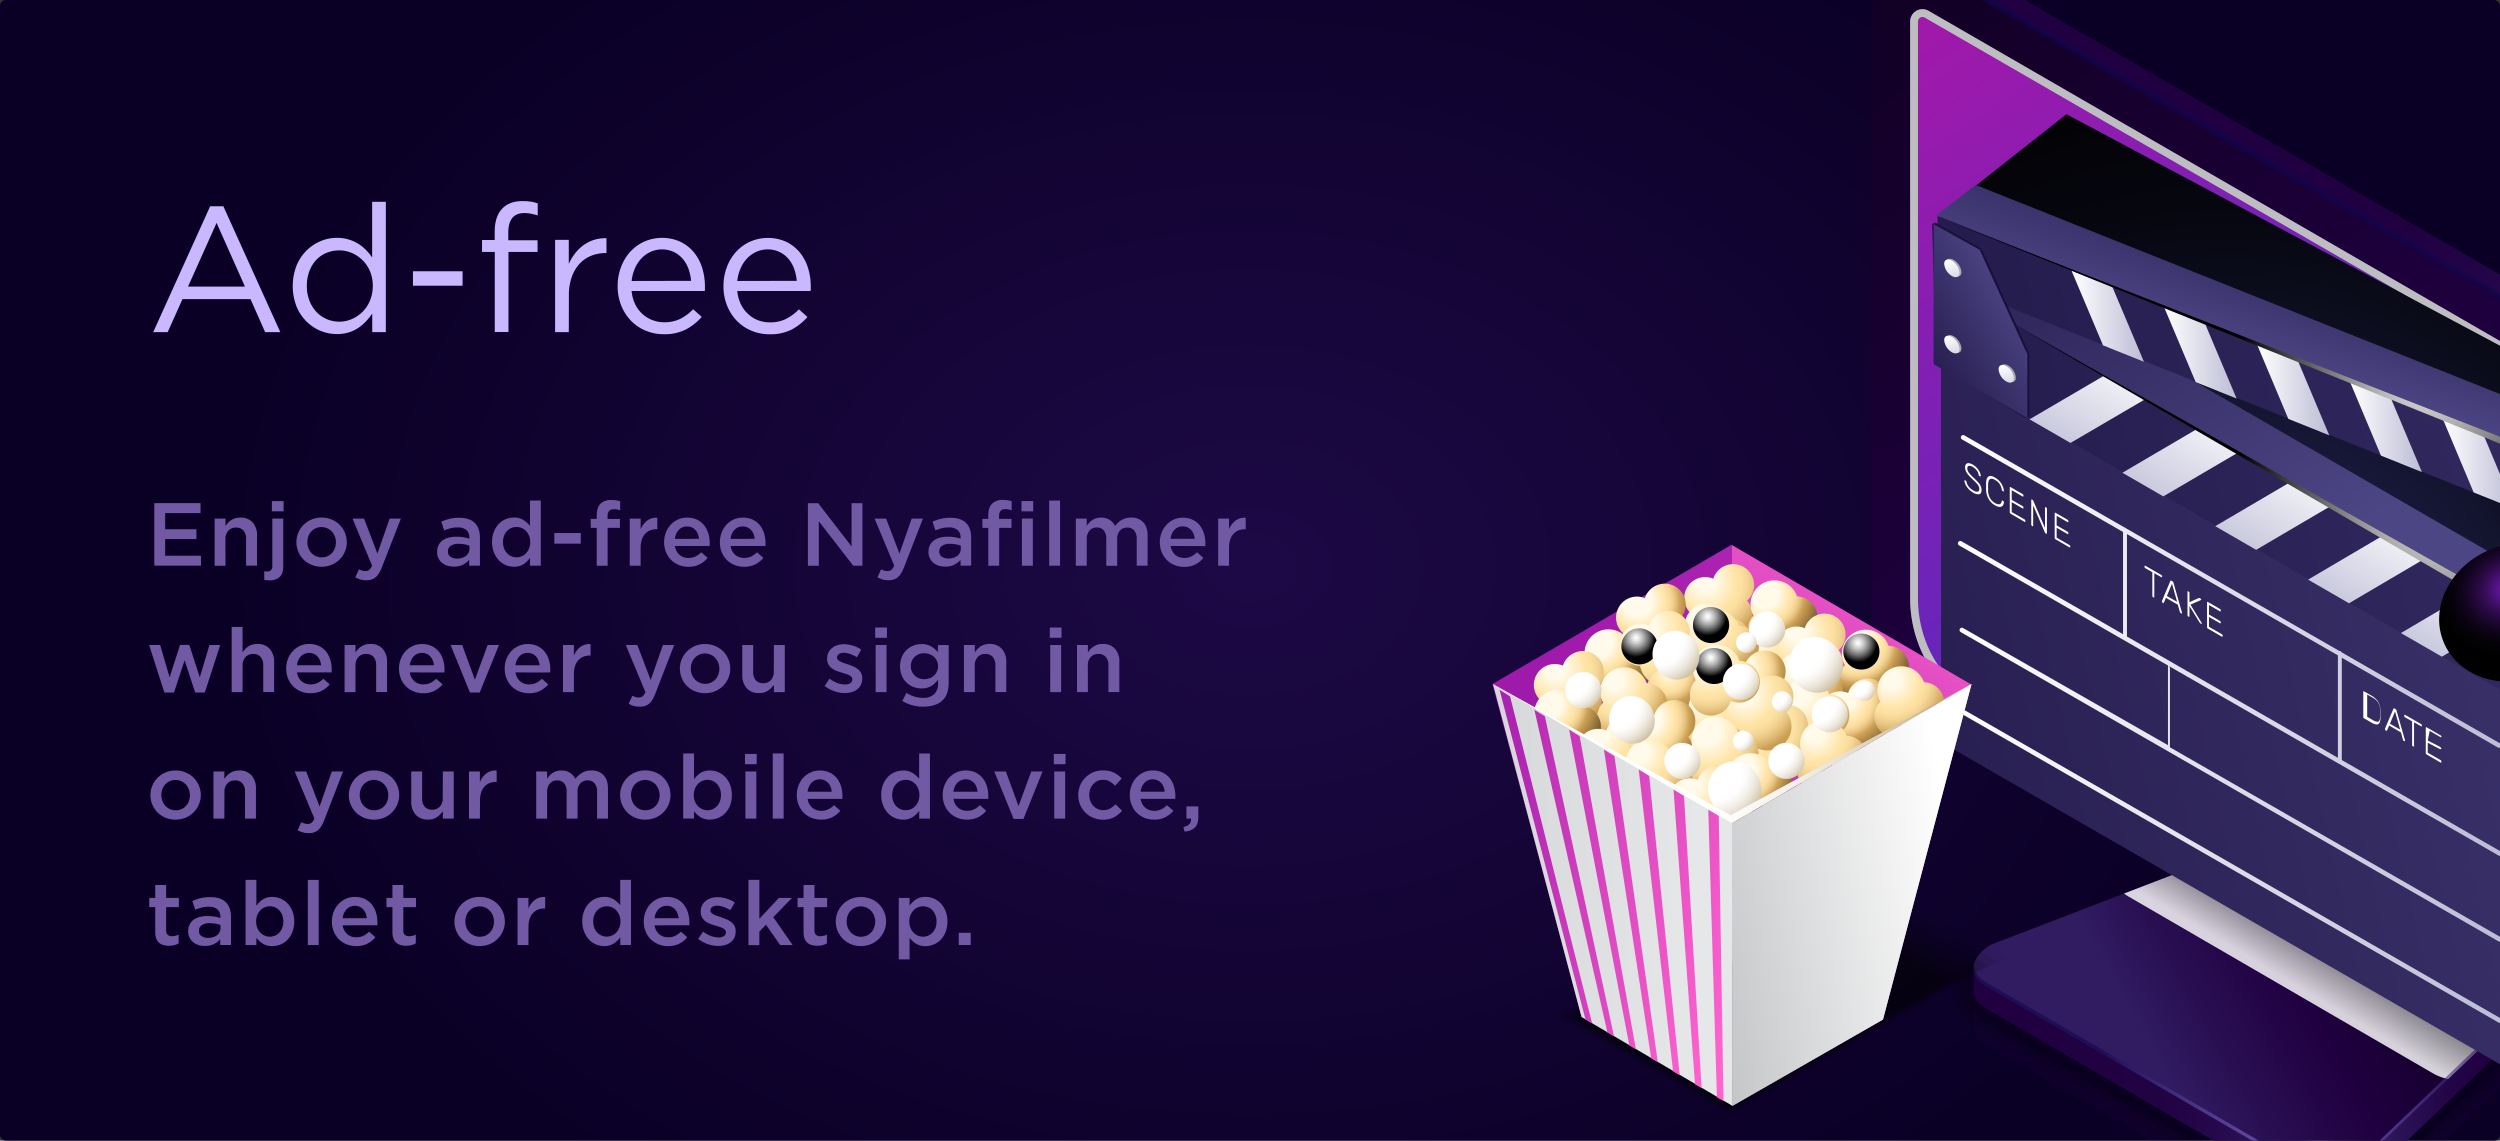 <svg xmlns="http://www.w3.org/2000/svg" xmlns:xlink="http://www.w3.org/1999/xlink" viewBox="0 0 1280 584"><rect x="0" y="0" width="1280" height="584" fill="#333333" stroke="none"/><defs><radialGradient id="a" cx="640" cy="292" r="530.69" gradientTransform="translate(0 74.49) scale(1 0.74)" gradientUnits="userSpaceOnUse"><stop offset="0" stop-color="#1d0946"/><stop offset="1" stop-color="#0a0025"/></radialGradient><clipPath id="b"><rect width="1280" height="584" style="fill:none"/></clipPath><linearGradient id="c" x1="1022.27" y1="571.38" x2="1332.56" y2="571.38" gradientUnits="userSpaceOnUse"><stop offset="0.06" stop-color="#200041"/><stop offset="0.26" stop-color="#210243"/><stop offset="0.36" stop-color="#25084b"/><stop offset="0.43" stop-color="#2c1358"/><stop offset="0.47" stop-color="#311b61"/><stop offset="0.48" stop-color="#351f65"/><stop offset="0.5" stop-color="#422c73"/><stop offset="0.51" stop-color="#584188"/><stop offset="0.52" stop-color="#765fa7"/><stop offset="0.53" stop-color="#8770b8"/><stop offset="0.54" stop-color="#7e67ae"/><stop offset="0.56" stop-color="#5c468d"/><stop offset="0.59" stop-color="#442e75"/><stop offset="0.61" stop-color="#362066"/><stop offset="0.63" stop-color="#311b61"/><stop offset="0.67" stop-color="#2a1155"/><stop offset="0.75" stop-color="#230446"/><stop offset="0.81" stop-color="#200041"/><stop offset="1" stop-color="#200041"/></linearGradient><linearGradient id="d" x1="1022.27" y1="524.06" x2="1332.56" y2="524.06" xlink:href="#c"/><linearGradient id="e" x1="1105.3" y1="544.01" x2="1245.96" y2="466.21" gradientUnits="userSpaceOnUse"><stop offset="0" stop-color="#311b61"/><stop offset="0.2" stop-color="#290f52"/><stop offset="0.49" stop-color="#200041"/><stop offset="1" stop-color="#0f001f"/></linearGradient><linearGradient id="f" x1="1179.9" y1="507.23" x2="1207.51" y2="460.94" gradientUnits="userSpaceOnUse"><stop offset="0" stop-color="#fff"/><stop offset="1"/></linearGradient><radialGradient id="g" cx="1180.82" cy="570.14" r="110.39" gradientUnits="userSpaceOnUse"><stop offset="0" stop-color="#af8afc"/><stop offset="1" stop-color="#10054d"/></radialGradient><linearGradient id="h" x1="1407.86" y1="598.81" x2="932.8" y2="-58.56" xlink:href="#e"/><linearGradient id="i" x1="997.07" y1="6.96" x2="1401.18" y2="614.62" gradientUnits="userSpaceOnUse"><stop offset="0.01" stop-color="#9f19ab"/><stop offset="0.43" stop-color="#5f27bd"/><stop offset="0.9" stop-color="#3d065f"/></linearGradient><linearGradient id="j" x1="1508.49" y1="612.93" x2="1134.74" y2="15.74" xlink:href="#c"/><radialGradient id="k" cx="1402.05" cy="272.85" r="63.62" xlink:href="#g"/><radialGradient id="l" cx="1140.67" cy="361.92" r="397.37" gradientUnits="userSpaceOnUse"><stop offset="0" stop-color="#363885"/><stop offset="0.15" stop-color="#272860"/><stop offset="0.31" stop-color="#191a3d"/><stop offset="0.48" stop-color="#0e0f22"/><stop offset="0.65" stop-color="#06060f"/><stop offset="0.82" stop-color="#020204"/><stop offset="1"/></radialGradient><linearGradient id="m" x1="680.39" y1="470.22" x2="1625.04" y2="258.46" gradientUnits="userSpaceOnUse"><stop offset="0" stop-color="#1a103d"/><stop offset="0.27" stop-color="#251b4c"/><stop offset="0.78" stop-color="#403873"/><stop offset="1" stop-color="#4d4685"/></linearGradient><linearGradient id="n" x1="1175.31" y1="214.4" x2="1145.72" y2="270.8" xlink:href="#m"/><linearGradient id="o" x1="731.97" y1="341.7" x2="1566.05" y2="154.73" gradientUnits="userSpaceOnUse"><stop offset="0" stop-color="#1a103d"/><stop offset="0.33" stop-color="#241b4c"/><stop offset="0.97" stop-color="#3f3873"/><stop offset="1" stop-color="#413a75"/></linearGradient><linearGradient id="p" x1="1053.28" y1="58.67" x2="1185.39" y2="282.87" gradientUnits="userSpaceOnUse"><stop offset="0" stop-color="#251c4d"/><stop offset="0.59" stop-color="#3c346d"/><stop offset="1" stop-color="#4d4685"/></linearGradient><linearGradient id="q" x1="1087.3" y1="177.02" x2="1051.51" y2="239.21" gradientUnits="userSpaceOnUse"><stop offset="0" stop-color="#fff"/><stop offset="1" stop-color="#bcbcd6"/></linearGradient><linearGradient id="r" x1="1134.82" y1="204.36" x2="1099.03" y2="266.56" xlink:href="#q"/><linearGradient id="s" x1="1182.33" y1="231.71" x2="1146.54" y2="293.9" xlink:href="#q"/><linearGradient id="t" x1="1229.84" y1="259.05" x2="1194.05" y2="321.24" xlink:href="#q"/><linearGradient id="u" x1="1277.36" y1="286.39" x2="1241.57" y2="348.58" xlink:href="#q"/><linearGradient id="v" x1="735.52" y1="361.54" x2="1562.35" y2="176.19" gradientTransform="matrix(1, -0.18, 0, 1, 0, 114.22)" xlink:href="#o"/><linearGradient id="w" x1="1174.91" y1="200.56" x2="1138.93" y2="269.14" gradientTransform="matrix(1, -0.18, 0, 1, 0, 114.22)" xlink:href="#p"/><linearGradient id="x" x1="1060.58" y1="161.86" x2="1097.71" y2="161.86" xlink:href="#q"/><linearGradient id="y" x1="1108.02" y1="180.66" x2="1145.15" y2="180.66" xlink:href="#q"/><linearGradient id="z" x1="1155.46" y1="199.46" x2="1192.59" y2="199.46" xlink:href="#q"/><linearGradient id="aa" x1="1202.9" y1="218.26" x2="1240.03" y2="218.26" xlink:href="#q"/><linearGradient id="ab" x1="1250.34" y1="237.06" x2="1287.46" y2="237.06" xlink:href="#q"/><linearGradient id="ac" x1="1032.21" y1="160.24" x2="1092.52" y2="147.35" xlink:href="#o"/><linearGradient id="ad" x1="963.8" y1="193.94" x2="1033.37" y2="153.02" xlink:href="#m"/><linearGradient id="ae" x1="998.1" y1="132.97" x2="1002.66" y2="149.06" xlink:href="#q"/><linearGradient id="af" x1="998.1" y1="172.03" x2="1002.66" y2="188.12" xlink:href="#q"/><linearGradient id="ag" x1="1025.96" y1="186.98" x2="1030.52" y2="203.07" xlink:href="#q"/><radialGradient id="ah" cx="1252.88" cy="256.56" r="109.22" xlink:href="#f"/><radialGradient id="ai" cx="1244.86" cy="187.84" r="99.57" xlink:href="#f"/><linearGradient id="aj" x1="1002.53" y1="352.44" x2="1281.14" y2="352.44" xlink:href="#q"/><linearGradient id="ak" x1="1003.3" y1="443.36" x2="1281.09" y2="443.36" xlink:href="#q"/><radialGradient id="al" cx="983.23" cy="-5458.97" r="77.56" gradientTransform="matrix(0.52, 0, 0, 0.45, 778.69, 2757.52)" gradientUnits="userSpaceOnUse"><stop offset="0" stop-color="#7c1dc9"/><stop offset="0.03" stop-color="#741bbd"/><stop offset="0.16" stop-color="#56148b"/><stop offset="0.3" stop-color="#3b0e60"/><stop offset="0.43" stop-color="#26093e"/><stop offset="0.57" stop-color="#150523"/><stop offset="0.71" stop-color="#09020f"/><stop offset="0.85" stop-color="#020104"/><stop offset="1"/></radialGradient><linearGradient id="am" x1="861.27" y1="504.76" x2="999.12" y2="279.42" gradientUnits="userSpaceOnUse"><stop offset="0.04" stop-color="#9f19ab"/><stop offset="0.24" stop-color="#ae25b1"/><stop offset="0.65" stop-color="#d744bf"/><stop offset="1" stop-color="#ff63ce"/></linearGradient><linearGradient id="an" x1="765.7" y1="373.31" x2="1164.98" y2="501.81" xlink:href="#am"/><radialGradient id="ao" cx="873.4" cy="298.21" r="32.88" gradientUnits="userSpaceOnUse"><stop offset="0.15" stop-color="#fffae9"/><stop offset="0.39" stop-color="#ffeab9"/><stop offset="0.47" stop-color="#ffe4a7"/><stop offset="0.56" stop-color="#fce0a2"/><stop offset="0.66" stop-color="#f3d494"/><stop offset="0.77" stop-color="#e4c07c"/><stop offset="0.89" stop-color="#cfa45a"/><stop offset="0.91" stop-color="#ca9e53"/></radialGradient><radialGradient id="ap" cx="903.6" cy="304.27" r="30.7" gradientUnits="userSpaceOnUse"><stop offset="0.23" stop-color="#fffae9"/><stop offset="0.38" stop-color="#ffeab9"/><stop offset="0.44" stop-color="#ffe4a7"/><stop offset="0.48" stop-color="#fce0a2"/><stop offset="0.54" stop-color="#f3d494"/><stop offset="0.6" stop-color="#e4c07c"/><stop offset="0.66" stop-color="#cfa45a"/><stop offset="0.68" stop-color="#ca9e53"/><stop offset="0.95" stop-color="#785e32"/></radialGradient><radialGradient id="aq" cx="869.72" cy="315.76" r="30.7" xlink:href="#ao"/><radialGradient id="ar" cx="895.66" cy="331.39" r="32.88" xlink:href="#ao"/><radialGradient id="as" cx="838.37" cy="308.18" r="32.88" xlink:href="#ap"/><radialGradient id="at" cx="873.64" cy="319.33" r="30.7" xlink:href="#ao"/><radialGradient id="au" cx="818.57" cy="329.32" r="30.7" xlink:href="#ap"/><radialGradient id="av" cx="840.42" cy="322.19" r="32.88" gradientUnits="userSpaceOnUse"><stop offset="0.23" stop-color="#fffae9"/><stop offset="0.5" stop-color="#ffeab9"/><stop offset="0.6" stop-color="#ffe4a7"/><stop offset="0.68" stop-color="#fce0a2"/><stop offset="0.77" stop-color="#f3d494"/><stop offset="0.87" stop-color="#e4c07c"/><stop offset="0.98" stop-color="#cfa45a"/><stop offset="1" stop-color="#ca9e53"/></radialGradient><radialGradient id="aw" cx="854.23" cy="344.95" r="32.88" gradientUnits="userSpaceOnUse"><stop offset="0" stop-color="#fffae9"/><stop offset="0.17" stop-color="#ffeab9"/><stop offset="0.23" stop-color="#ffe4a7"/><stop offset="0.28" stop-color="#fce0a2"/><stop offset="0.33" stop-color="#f3d494"/><stop offset="0.39" stop-color="#e4c07c"/><stop offset="0.45" stop-color="#cfa45a"/><stop offset="0.46" stop-color="#ca9e53"/><stop offset="0.95" stop-color="#785e32"/></radialGradient><radialGradient id="ax" cx="796.42" cy="342.71" r="32.88" xlink:href="#ao"/><radialGradient id="ay" cx="826.62" cy="348.77" r="30.7" xlink:href="#ao"/><radialGradient id="az" cx="792.74" cy="360.26" r="30.7" xlink:href="#ap"/><radialGradient id="ba" cx="818.68" cy="375.89" r="32.88" xlink:href="#ao"/><radialGradient id="bb" cx="920.21" cy="323.53" r="32.88" xlink:href="#ao"/><radialGradient id="bc" cx="950.4" cy="329.59" r="30.7" xlink:href="#ap"/><radialGradient id="bd" cx="916.52" cy="341.08" r="30.7" xlink:href="#ao"/><radialGradient id="be" cx="942.46" cy="356.71" r="32.88" xlink:href="#ap"/><radialGradient id="bf" cx="889.52" cy="342.45" r="32.88" xlink:href="#ap"/><radialGradient id="bg" cx="919.93" cy="354.36" r="30.7" xlink:href="#av"/><radialGradient id="bh" cx="871.77" cy="357.96" r="30.7" xlink:href="#ao"/><radialGradient id="bi" cx="901.03" cy="370.27" r="32.88" xlink:href="#ao"/><radialGradient id="bj" cx="893.53" cy="355.26" r="32.88" xlink:href="#ao"/><radialGradient id="bk" cx="843.23" cy="368.03" r="32.88" xlink:href="#ap"/><radialGradient id="bl" cx="873.42" cy="374.09" r="30.7" xlink:href="#av"/><radialGradient id="bm" cx="874.1" cy="337.26" r="30.7" xlink:href="#av"/><radialGradient id="bn" cx="968.56" cy="348.26" r="30.7" xlink:href="#ao"/><radialGradient id="bo" cx="928.88" cy="375.59" r="30.7" xlink:href="#ao"/><radialGradient id="bp" cx="891.58" cy="392.76" r="30.7" xlink:href="#ap"/><radialGradient id="bq" cx="839.54" cy="385.58" r="30.7" xlink:href="#ao"/><radialGradient id="br" cx="865.48" cy="401.21" r="32.88" xlink:href="#ao"/><radialGradient id="bs" cx="872.87" cy="430.8" r="32.88" xlink:href="#ao"/><radialGradient id="bt" cx="873.88" cy="463.98" r="32.88" xlink:href="#ao"/><linearGradient id="bu" x1="1419.34" y1="458.2" x2="914.66" y2="458.2" gradientUnits="userSpaceOnUse"><stop offset="0" stop-color="#e6e7e8"/><stop offset="1" stop-color="#a7a9ac"/></linearGradient><linearGradient id="bv" x1="894.49" y1="463.71" x2="1139.96" y2="391.32" xlink:href="#am"/><linearGradient id="bw" x1="901.86" y1="465.64" x2="1161.14" y2="389.18" xlink:href="#am"/><linearGradient id="bx" x1="906.72" y1="468.31" x2="1174.3" y2="389.41" xlink:href="#am"/><linearGradient id="by" x1="909.09" y1="471.72" x2="1179.42" y2="392" xlink:href="#am"/><linearGradient id="bz" x1="908.95" y1="475.86" x2="1176.53" y2="396.96" xlink:href="#am"/><linearGradient id="ca" x1="906.31" y1="480.75" x2="1165.6" y2="404.29" xlink:href="#am"/><linearGradient id="cb" x1="901.17" y1="486.37" x2="1146.65" y2="413.99" xlink:href="#am"/><linearGradient id="cc" x1="869.77" y1="458.2" x2="448.78" y2="458.2" xlink:href="#bu"/><linearGradient id="cd" x1="718.65" y1="420.95" x2="900.56" y2="465.01" xlink:href="#am"/><linearGradient id="ce" x1="699.08" y1="421.11" x2="893.94" y2="468.3" xlink:href="#am"/><linearGradient id="cf" x1="686.88" y1="423.05" x2="889.51" y2="472.13" xlink:href="#am"/><linearGradient id="cg" x1="682.06" y1="426.78" x2="887.28" y2="476.48" xlink:href="#am"/><linearGradient id="ch" x1="684.62" y1="432.29" x2="887.25" y2="481.37" xlink:href="#am"/><linearGradient id="ci" x1="694.55" y1="439.59" x2="889.41" y2="486.79" xlink:href="#am"/><linearGradient id="cj" x1="711.86" y1="448.68" x2="893.76" y2="492.74" xlink:href="#am"/><linearGradient id="ck" x1="901.73" y1="502.19" x2="1022.35" y2="370.92" gradientTransform="matrix(0.6, 0.8, -0.8, 0.6, 746.22, -559.12)" xlink:href="#am"/><linearGradient id="cl" x1="990.52" y1="435.48" x2="812.31" y2="538.2" gradientTransform="translate(746.66 -559.23) rotate(53.05)" gradientUnits="userSpaceOnUse"><stop offset="0.12" stop-color="#f1f2f2"/><stop offset="1" stop-color="#a7a9ac"/></linearGradient><linearGradient id="cm" x1="545.68" y1="1064.19" x2="670.54" y2="958.59" gradientTransform="matrix(0.92, -0.93, 0.4, 0.69, 255.33, -437.43)" gradientUnits="userSpaceOnUse"><stop offset="0.04" stop-color="#271273"/><stop offset="0.42" stop-color="#321382"/><stop offset="1" stop-color="#4916a1"/></linearGradient><linearGradient id="cn" x1="553.46" y1="1073.38" x2="678.31" y2="967.78" xlink:href="#cm"/><linearGradient id="co" x1="558.41" y1="1079.25" x2="683.27" y2="973.64" xlink:href="#cm"/><linearGradient id="cp" x1="553.84" y1="1077.36" x2="678.7" y2="971.76" xlink:href="#cm"/><linearGradient id="cq" x1="558.34" y1="1082.68" x2="683.2" y2="977.08" xlink:href="#cm"/><linearGradient id="cr" x1="563.9" y1="1089.25" x2="688.75" y2="983.65" xlink:href="#cm"/><linearGradient id="cs" x1="568.89" y1="1095.15" x2="693.74" y2="989.55" xlink:href="#cm"/><radialGradient id="ct" cx="875.89" cy="336.65" r="9.8" gradientUnits="userSpaceOnUse"><stop offset="0" stop-color="#fff"/><stop offset="0.09" stop-color="#f4f4f4"/><stop offset="0.24" stop-color="#d6d6d6"/><stop offset="0.44" stop-color="#a5a5a5"/><stop offset="0.69" stop-color="#616161"/><stop offset="0.96" stop-color="#0c0c0c"/><stop offset="1"/></radialGradient><radialGradient id="cu" cx="951.29" cy="329.25" r="9.8" xlink:href="#ct"/><radialGradient id="cv" cx="837.67" cy="326.6" r="9.8" xlink:href="#ct"/><radialGradient id="cw" cx="874.31" cy="315.68" r="9.8" xlink:href="#ct"/><radialGradient id="cx" cx="884.35" cy="342.99" r="20.53" gradientUnits="userSpaceOnUse"><stop offset="0.46" stop-color="#fff"/><stop offset="0.55" stop-color="#fdfcfa"/><stop offset="0.65" stop-color="#f5f2ed"/><stop offset="0.76" stop-color="#e9e3d6"/><stop offset="0.87" stop-color="#d8cdb7"/><stop offset="0.99" stop-color="#c3b28f"/><stop offset="1" stop-color="#c0ae89"/></radialGradient><radialGradient id="cy" cx="929.8" cy="359.55" r="20.53" xlink:href="#cx"/><radialGradient id="cz" cx="907.6" cy="383.51" r="20.53" xlink:href="#cx"/><radialGradient id="da" cx="877.58" cy="394.56" r="30.25" xlink:href="#cx"/><radialGradient id="db" cx="919.16" cy="330.79" r="30.25" xlink:href="#cx"/><radialGradient id="dc" cx="897.73" cy="316.22" r="20.53" xlink:href="#cx"/><radialGradient id="dd" cx="826.46" cy="360.35" r="25.83" xlink:href="#cx"/><radialGradient id="de" cx="888.59" cy="375.95" r="11.71" xlink:href="#cx"/><radialGradient id="df" cx="908.48" cy="355.76" r="11.71" xlink:href="#cx"/><radialGradient id="dg" cx="950.56" cy="350.09" r="11.71" xlink:href="#cx"/><radialGradient id="dh" cx="890.14" cy="325.55" r="11.71" xlink:href="#cx"/><radialGradient id="di" cx="848.79" cy="327.06" r="26.45" xlink:href="#cx"/><radialGradient id="dj" cx="854.4" cy="383.51" r="20.53" xlink:href="#cx"/><radialGradient id="dk" cx="803.66" cy="347.22" r="20.53" xlink:href="#cx"/><radialGradient id="dl" cx="791.78" cy="361.81" r="199.79" xlink:href="#cx"/><linearGradient id="dm" x1="1002.8" y1="448.13" x2="802.32" y2="485.12" gradientUnits="userSpaceOnUse"><stop offset="0" stop-color="#fff"/><stop offset="1" stop-color="#a7a9ac"/></linearGradient></defs><g style="isolation:isolate"><rect width="1280" height="584" rx="3" style="fill:url(#a)"/><g style="clip-path:url(#b)"><path d="M1304.64,518.6c0,4.17-3,8.56-9,12l-85.89,82c-10.86,6.27-27.3,7-36.71,1.52l-156.24-90.75c-4.55-2.62-6.6-6.2-6.3-9.9a3.91,3.91,0,0,0,0,.65c0,.11,0,11.69,0,11.8.06,3.39,2.15,6.62,6.35,9l156.24,90.74c9.41,5.43,25.85,4.75,36.71-1.52l85.89-82c6-3.48,9.07-7.95,9-12.17C1304.65,529.29,1304.77,521.51,1304.64,518.6Z" style="opacity:0.2;fill:url(#c)"/><g style="opacity:0.2"><path d="M1189,624.17c-8.58,0-16.36-1.88-22.51-5.43L1010.28,528c-8.21-4.74-12.91-12.24-12.91-20.57,0-9.13,5.67-17.64,15.55-23.34L1150,431.34a55.38,55.38,0,0,1,27.32-6.94c8.57,0,16.36,1.87,22.5,5.42l105,61.52c8.21,4.74,12.91,12.23,12.91,20.57,0,9.13-5.67,17.64-15.55,23.34l-85.88,82A55.39,55.39,0,0,1,1189,624.17Z" style="opacity:0"/><path d="M1013.51,485.12l137.12-52.75a54.22,54.22,0,0,1,27.2-6.75,50.83,50.83,0,0,1,11.86,1.52,43.87,43.87,0,0,1,10.41,4.2l101.33,59.37c.1.05,3,1.78,3.1,1.85,8,4.81,11.68,12.32,11.24,20.44-.45,8.28-6.7,17.51-15.68,22.7l-84.34,80.49a54.23,54.23,0,0,1-26.66,6.78c-8.36,0-16-1.8-22-5.26L1010.88,527c-7.89-4.56-12.35-11.71-12.31-19.62C998.61,498.69,1004,490.59,1013.51,485.12Z" style="opacity:0.091"/><path d="M1014.11,486.15l137.12-52.74a52.92,52.92,0,0,1,27.08-6.57,50.67,50.67,0,0,1,11.75,1.7,50.12,50.12,0,0,1,10.28,4.32l100.78,59.05c.19.11,2.92,1.73,3.07,1.86,7.84,4.88,10.45,12.34,9.57,20.31-.82,7.43-7.74,17.4-15.82,22.07l-82.78,79a53.07,53.07,0,0,1-26,6.63c-8.15,0-15.6-1.74-21.43-5.1l-156.25-90.75c-7.56-4.36-11.78-11.16-11.71-18.67C999.84,499.08,1005,491.39,1014.11,486.15Z" style="opacity:0.182"/><path d="M1014.7,487.19l137.13-52.75a51.84,51.84,0,0,1,27-6.38,50.41,50.41,0,0,1,11.64,1.88,58.63,58.63,0,0,1,10.15,4.44l100.24,58.73c.29.16,2.82,1.68,3,1.87,7.67,5,9.24,12.29,7.91,20.19-1.1,6.55-8.77,17.28-16,21.42l-81.23,77.53a51.81,51.81,0,0,1-25.35,6.47c-7.93,0-15.22-1.67-20.9-5L1012.07,524.9c-7.24-4.18-11.22-10.63-11.11-17.73C1001.08,499.47,1006,492.2,1014.7,487.19Z" style="opacity:0.273"/><path d="M1015.3,488.22l137.12-52.75a50.83,50.83,0,0,1,26.83-6.19,48.89,48.89,0,0,1,11.53,2.07,68.93,68.93,0,0,1,10,4.55l99.69,58.41c.38.22,2.71,1.63,3,1.89,7.49,5,9.75,12.74,6.24,20.06,0,5.82-9.81,17.15-16.09,20.78L1214,613.09a50.55,50.55,0,0,1-24.69,6.3c-7.72,0-14.84-1.59-20.36-4.78l-156.25-90.74c-6.91-4-10.65-10.1-10.5-16.78C1002.31,499.87,1007,493,1015.3,488.22Z" style="opacity:0.364"/><path d="M1015.9,489.25,1153,436.5c7.59-4.38,17.42-6.49,26.7-6a48.68,48.68,0,0,1,11.42,2.25,85.18,85.18,0,0,1,9.91,4.67l99.13,58.08c.49.28,2.62,1.59,3,1.91,7.3,5.11,8.95,12.87,4.57,19.94,0,5-10.84,17-16.23,20.14l-78.13,74.57a49.58,49.58,0,0,1-24,6.14c-7.5,0-14.46-1.52-19.83-4.62l-156.24-90.74c-6.59-3.81-10.1-9.57-9.9-15.84C1003.55,500.26,1008,493.8,1015.9,489.25Z" style="opacity:0.455"/><path d="M1016.49,490.28l137.12-52.74c7.57-4.37,17.42-6.41,26.59-5.82a47.76,47.76,0,0,1,11.3,2.44,103.11,103.11,0,0,1,9.78,4.78l98.59,57.76c.58.34,2.51,1.54,3,1.92,7.12,5.18,8.16,13,2.9,19.82,0,4.16-11.88,16.91-16.37,19.5L1212.77,611a48.35,48.35,0,0,1-23.38,6c-7.29,0-14.08-1.46-19.29-4.46L1013.86,521.8c-6.27-3.62-9.54-9-9.31-14.89C1004.79,500.65,1009,494.6,1016.49,490.28Z" style="opacity:0.545"/><path d="M1017.09,491.32l137.12-52.75c7.53-4.35,17.41-6.31,26.46-5.63a46.45,46.45,0,0,1,11.19,2.62c1.37.46,8.53,4.25,9.66,4.9l98,57.44a27.23,27.23,0,0,1,2.91,1.94c7,5.25,7.38,13.13,1.24,19.69,0,3.32-12.91,16.78-16.51,18.86l-75,71.6a47.17,47.17,0,0,1-22.73,5.83c-7.07.06-13.7-1.39-18.75-4.31l-156.25-90.74c-5.94-3.43-9-8.5-8.7-13.94C1006,501,1010,495.41,1017.09,491.32Z" style="opacity:0.636"/><path d="M1017.68,492.35l137.13-52.75c7.49-4.33,17.4-6.22,26.33-5.44a46.08,46.08,0,0,1,11.08,2.8c1,.36,8.69,4.53,9.54,5l97.49,57.11a25.82,25.82,0,0,1,2.88,1.95c6.77,5.33,6.58,13.26-.42,19.57,0,2.49-14,16.66-16.65,18.21L1211.58,609a45.87,45.87,0,0,1-22.06,5.66c-6.87.07-13.33-1.31-18.23-4.14l-156.24-90.74c-5.62-3.25-8.41-8-8.1-13C1007.26,501.43,1011,496.21,1017.68,492.35Z" style="opacity:0.727"/><path d="M1018.28,493.38l137.12-52.75c7.47-4.3,17.39-6.13,26.21-5.25a45.37,45.37,0,0,1,11,3c.68.25,8.85,4.81,9.42,5.14l96.94,56.79a20.94,20.94,0,0,1,2.85,2c6.58,5.41,5.79,13.39-2.09,19.45,0,1.66-15,16.53-16.79,17.57L1211,607.93a44.87,44.87,0,0,1-21.4,5.5c-6.65.08-12.95-1.25-17.69-4L1015.64,518.7c-5.3-3.06-7.84-7.43-7.5-12.05C1008.49,501.82,1012,497,1018.28,493.38Z" style="opacity:0.818"/><path d="M1018.88,494.41,1156,441.67c7.43-4.29,17.38-6,26.09-5.06a44.15,44.15,0,0,1,10.85,3.16c.34.13,9,5.09,9.29,5.26l96.39,56.47a18.84,18.84,0,0,1,2.83,2c6.4,5.47,5,13.51-3.76,19.32,0,.83-16,16.41-16.93,16.93l-70.37,67.16a43.69,43.69,0,0,1-20.75,5.35c-6.43.08-12.57-1.18-17.15-3.82l-156.25-90.75c-5-2.87-7.28-6.9-6.9-11.1C1009.73,502.21,1013,497.81,1018.88,494.41Z" style="opacity:0.909"/><path d="M1173.08,607.38l-156.24-90.74c-9.41-5.43-8.23-14.92,2.63-21.19l137.12-52.75c10.87-6.27,27.31-7,36.71-1.52l105,61.52c9.41,5.43,8.23,14.92-2.63,21.19l-85.89,82C1198.93,612.13,1182.49,612.82,1173.08,607.38Z"/></g><path d="M1173.08,607.16l-156.24-90.74c-4.2-2.42-6.29-5.65-6.35-9,0-.11,0-11.7,0-11.81.07-4.12,3.11,3,9-.35l137.12-52.75c10.87-6.27,27.31-7,36.71-1.52l105,61.52c3.14,1.81,5.42-5.88,6.24-3.44.27.82.1,11.62.11,12.46.09,4.22-3,8.69-9,12.17l-85.89,82C1198.93,611.92,1182.49,612.6,1173.08,607.16Z" style="fill:url(#d)"/><path d="M1173.08,595.58l-156.24-90.74c-9.41-5.44-8.23-14.93,2.63-21.2l137.12-52.74c10.87-6.28,27.31-7,36.71-1.53l105,61.53c9.41,5.43,8.23,14.92-2.63,21.19l-85.89,82C1198.93,600.33,1182.49,601,1173.08,595.58Z" style="fill:url(#e)"/><path d="M1298.31,490.9l-105-61.53c-9.4-5.43-25.84-4.75-36.71,1.53l-69.08,26.57a16.9,16.9,0,0,0,2.15,1.48l156.24,90.74a26.52,26.52,0,0,0,7.47,2.77l42.31-40.37C1306.54,505.82,1307.72,496.33,1298.31,490.9Z" style="opacity:0.818;mix-blend-mode:multiply;fill:url(#f)"/><path d="M1295.68,510.12l-85.89,82c-10.86,6.27-27.3,6.95-36.71,1.52l-156.24-90.74c-3.91-2.25-6-5.21-6.28-8.34-.49,3.84,1.56,7.58,6.28,10.31l156.24,90.74c9.41,5.43,25.85,4.75,36.71-1.52l85.89-82c6.35-3.67,9.37-8.44,8.91-12.86C1304.11,503.06,1301.1,507,1295.68,510.12Z" style="opacity:0.6;mix-blend-mode:screen;fill:url(#g)"/><path d="M1377.46,596.24,993.54,374.4C973.91,363.07,958,332.66,958,306.49V12.87c0-26.17,15.91-38.2,35.54-26.86l383.92,221.83c19.63,11.33,35.54,41.74,35.54,67.91V569.37C1413,595.54,1397.09,607.57,1377.46,596.24Z" style="fill:url(#h)"/><path d="M1382,575.74,1003.56,357.1C987.77,347.07,978,327,978,306.49V11a6.29,6.29,0,0,1,9.47-5.43l1.13.66,378.84,218.92c18.8,10.83,25.56,30.09,25.56,50.61V570.31a6.8,6.8,0,0,1-10.17,5.91Z" style="fill:url(#i)"/><path d="M1367.44,225.14,988.6,6.22l-1.11-.65A6.3,6.3,0,0,0,978,11V306.49c0,20.52,9.77,40.58,25.56,50.61L1382,575.74l.85.48a6.79,6.79,0,0,0,10.15-5.9V275.75C1393,255.23,1386.24,236,1367.44,225.14ZM1389,570.3a2.82,2.82,0,0,1-2.82,2.81,2.75,2.75,0,0,1-1.38-.37l-379.23-219.1C991.31,344.58,982,326,982,306.49V11a2.32,2.32,0,0,1,2.32-2.31,2.25,2.25,0,0,1,1.16.33l380,219.56c19.48,11.23,23.57,31.85,23.57,47.16Z" style="fill:#bcbec0;mix-blend-mode:multiply"/><path d="M1387.28,202.54,1003.55-19.19c-7.76-4.48-14.94-5.31-20.78-3-.75.29-10.65,5.55-11.35,5.94l0,0c6.07-2.95,13.75-2.4,22.11,2.43l383.73,221.72c19.62,11.33,35.53,41.72,35.79,67.88V569.23c-.26,16.32-6.46,27.14-15.89,30.21a5.78,5.78,0,0,0,3.12-1.06c.45-.25,11.2-6.32,11.62-6.62,6.75-4.72,11-14.43,11.15-27.88V270.41C1422.8,244.25,1406.9,213.86,1387.28,202.54Z" style="fill:url(#j)"/><path d="M1378.92,207,995.19-14.69c-8.05-4.65-15.44-5.31-21.4-2.74,5.09-.8,10.92.43,17.14,4l383.73,221.72c19.61,11.33,35.52,41.71,35.34,67.87V569.65c.18,15.44-5.38,25.89-14,29.59,11-1.73,18.39-13,18-30.86V274.9C1414.44,248.75,1398.54,218.36,1378.92,207Z" style="opacity:0.6;mix-blend-mode:screen;fill:url(#k)"/><polygon points="1363 221.35 1058.04 58.47 994 108.93 994 379.79 1291 550.54 1291 550.67 1291.61 550.65 1292 550.67 1292 550.34 1363 508.5 1363 221.35" style="mix-blend-mode:screen;fill:url(#l)"/><polygon points="1291 353.59 1291 551.26 994 380.05 994 182 1291 353.59" style="fill:url(#m)"/><polygon points="994.18 181.97 1291.22 353.59 1304.68 345.48 1007.55 173.99 994.18 181.97" style="fill:url(#n)"/><polygon points="1288 314.06 1288 357.85 992 186.81 992 142.63 1288 314.06" style="fill:url(#o)"/><polygon points="991.37 142.52 1287.67 314.13 1307.98 301.98 1011.57 130.51 991.37 142.52" style="fill:url(#p)"/><polygon points="1060.08 226.79 1039.12 214.69 1076.95 192.55 1097.91 204.65 1060.08 226.79" style="fill:url(#q)"/><polygon points="1107.61 254.15 1086.66 242.05 1124.43 219.9 1145.39 232 1107.61 254.15" style="fill:url(#r)"/><polygon points="1155.15 281.51 1134.19 269.41 1171.91 247.25 1192.87 259.35 1155.15 281.51" style="fill:url(#s)"/><polygon points="1202.69 308.87 1181.73 296.77 1219.39 274.6 1240.34 286.7 1202.69 308.87" style="fill:url(#t)"/><polygon points="1250.22 336.22 1229.27 324.12 1266.86 301.95 1287.82 314.05 1250.22 336.22" style="fill:url(#u)"/><polygon points="1288 228.57 1288 260.63 992 142.77 992 110.31 1288 228.57" style="fill:url(#v)"/><polygon points="991.37 110.23 1287.67 228.62 1307.98 212.92 1011.57 94.69 991.37 110.23" style="fill:url(#w)"/><polygon points="1081.54 146.91 1060.58 138.49 1076.75 176.81 1097.71 185.24 1081.54 146.91" style="fill:url(#x)"/><polygon points="1128.98 165.69 1108.02 157.26 1124.19 195.63 1145.15 204.06 1128.98 165.69" style="fill:url(#y)"/><polygon points="1176.42 184.47 1155.46 176.04 1171.63 214.46 1192.59 222.89 1176.42 184.47" style="fill:url(#z)"/><polygon points="1223.86 203.24 1202.9 194.81 1219.07 233.28 1240.03 241.71 1223.86 203.24" style="fill:url(#aa)"/><polygon points="1271.3 222.02 1250.34 213.59 1266.51 252.11 1287.46 260.54 1271.3 222.02" style="fill:url(#ab)"/><polygon points="990.82 113.96 989.29 114.68 991.29 186.35 1037.41 214.25 1039 213.33 1039 180.88 1014.51 127.19 990.82 113.96" style="fill:url(#ac)"/><polygon points="990 114.76 990 186.47 1038 214.07 1038 181.44 1013.6 127.94 990 114.76" style="fill:url(#ad)"/><path d="M1004.26,139.31c0,2.16-1.75,2.9-3.92,1.65a8.13,8.13,0,0,1-3.92-6.18c0-2.16,1.76-2.91,3.92-1.66A8.12,8.12,0,0,1,1004.26,139.31Z" style="fill:#a7a9ac"/><path d="M1004.26,178.36c0,2.17-1.75,2.91-3.92,1.66a8.15,8.15,0,0,1-3.92-6.18c0-2.17,1.76-2.91,3.92-1.66A8.12,8.12,0,0,1,1004.26,178.36Z" style="fill:#a7a9ac"/><path d="M1032.12,193.32c0,2.16-1.75,2.9-3.92,1.65a8.15,8.15,0,0,1-3.92-6.18c0-2.17,1.76-2.91,3.92-1.66A8.12,8.12,0,0,1,1032.12,193.32Z" style="fill:#a7a9ac"/><path d="M1003.27,139.64c0,2.16-1.76,2.91-3.92,1.66a8.13,8.13,0,0,1-3.93-6.19c0-2.16,1.76-2.9,3.93-1.65A8.13,8.13,0,0,1,1003.27,139.64Z" style="fill:url(#ae)"/><path d="M1003.27,178.7c0,2.16-1.76,2.9-3.92,1.65a8.13,8.13,0,0,1-3.93-6.18c0-2.17,1.76-2.91,3.93-1.66A8.15,8.15,0,0,1,1003.27,178.7Z" style="fill:url(#af)"/><path d="M1031.13,193.65c0,2.16-1.76,2.9-3.92,1.65a8.12,8.12,0,0,1-3.93-6.18c0-2.17,1.76-2.91,3.93-1.66A8.15,8.15,0,0,1,1031.13,193.65Z" style="fill:url(#ag)"/><polygon points="1034.04 167.72 1287.69 311.02 1307.98 301.98 1289.5 314.32 1287.62 357.96 1286.13 314.6 1034.04 167.72" style="mix-blend-mode:color-dodge;fill:url(#ah)"/><polygon points="997.11 112.99 1286.85 226.31 1306.13 214 1288.96 230.06 1287.67 259.05 1285.21 229.24 997.11 112.99" style="mix-blend-mode:color-dodge;fill:url(#ai)"/><path d="M1007.86,250.31a8.92,8.92,0,0,1-1.51-2.18,5.41,5.41,0,0,1-.56-2,.23.23,0,0,1,.11-.22.24.24,0,0,1,.25,0l.35.2a.83.83,0,0,1,.38.61,4.94,4.94,0,0,0,.94,2.2,7.28,7.28,0,0,0,2.37,2.08,3.58,3.58,0,0,0,2.43.72c.53-.15.8-.62.8-1.44a3,3,0,0,0-.39-1.45,7.86,7.86,0,0,0-1.12-1.5c-.5-.53-1.24-1.26-2.24-2.2a25.18,25.18,0,0,1-2.06-2.16,6.92,6.92,0,0,1-1.11-1.8,5.25,5.25,0,0,1-.36-2,2.22,2.22,0,0,1,.47-1.54,1.59,1.59,0,0,1,1.36-.49,5,5,0,0,1,2.13.77,8.73,8.73,0,0,1,3.56,3.89,5.29,5.29,0,0,1,.49,1.89.27.27,0,0,1-.09.23c-.06,0-.15,0-.27,0l-.34-.2a.8.8,0,0,1-.24-.22.74.74,0,0,1-.14-.39,4.41,4.41,0,0,0-.92-2.16,6.54,6.54,0,0,0-2-1.82,3.3,3.3,0,0,0-2.1-.62q-.78.13-.78,1.32a3.31,3.31,0,0,0,.35,1.47,7,7,0,0,0,1.06,1.48c.47.51,1.16,1.21,2.07,2.07a31.06,31.06,0,0,1,2.2,2.26,7.39,7.39,0,0,1,1.19,1.83,4.76,4.76,0,0,1,.41,2c0,1.18-.39,1.88-1.15,2.1a4.39,4.39,0,0,1-3.16-.83A9.65,9.65,0,0,1,1007.86,250.31Z" style="fill:#fff"/><path d="M1018.07,255.29a10.42,10.42,0,0,1-1.2-4.58c0-.36,0-.94,0-1.75s0-1.4,0-1.76c.06-1.59.46-2.66,1.2-3.2s1.86-.37,3.35.49a9.29,9.29,0,0,1,2.54,2.11,9.18,9.18,0,0,1,1.5,2.48,7.23,7.23,0,0,1,.54,2.31v0c0,.1,0,.17-.1.2a.38.38,0,0,1-.26,0l-.34-.2a.8.8,0,0,1-.38-.63,7.17,7.17,0,0,0-1.19-3.05,7.29,7.29,0,0,0-2.31-2c-1.08-.62-1.91-.75-2.51-.4s-.92,1.24-1,2.65c0,.35,0,.89,0,1.63s0,1.29,0,1.68a8,8,0,0,0,1,3.77,6.67,6.67,0,0,0,2.51,2.49,3.45,3.45,0,0,0,2.31.65c.58-.13,1-.69,1.19-1.68,0-.25.17-.32.38-.2l.34.2a1,1,0,0,1,.27.26.56.56,0,0,1,.09.34,3.06,3.06,0,0,1-.54,1.69,1.87,1.87,0,0,1-1.5.75,4.82,4.82,0,0,1-2.54-.83A8.44,8.44,0,0,1,1018.07,255.29Z" style="fill:#fff"/><path d="M1029.11,262.66a.77.77,0,0,1-.11-.39V249.62c0-.13,0-.21.1-.25s.15,0,.25,0l6.28,3.63a.7.7,0,0,1,.27.27.66.66,0,0,1,.1.37V254c0,.12,0,.2-.11.23s-.15,0-.26,0L1030,251v4.92l5.61,3.24a.78.78,0,0,1,.29.28.77.77,0,0,1,.1.4v.29a.26.26,0,0,1-.11.25.28.28,0,0,1-.28-.05l-5.61-3.23v5.06l6.58,3.8a.84.84,0,0,1,.31.31.85.85,0,0,1,.11.42v.25c0,.14,0,.22-.12.26s-.17,0-.3,0L1029.4,263A.68.68,0,0,1,1029.11,262.66Z" style="fill:#fff"/><path d="M1040.1,268.89a.64.64,0,0,1-.1-.35V256c0-.13,0-.21.1-.25s.15,0,.26,0l.34.19a.8.8,0,0,1,.33.42l6,13.91V259.91a.27.27,0,0,1,.1-.25c.06,0,.14,0,.25,0l.28.17a.62.62,0,0,1,.27.26.65.65,0,0,1,.1.36V273a.27.27,0,0,1-.1.25.26.26,0,0,1-.26,0l-.35-.2a.92.92,0,0,1-.34-.42l-6-13.86v10.41c0,.12,0,.2-.1.23a.31.31,0,0,1-.27,0l-.28-.17A.6.6,0,0,1,1040.1,268.89Z" style="fill:#fff"/><path d="M1052.11,275.81a.83.83,0,0,1-.11-.4V262.76c0-.13,0-.21.1-.25s.15,0,.25,0l6.28,3.62a.7.7,0,0,1,.27.27.66.66,0,0,1,.1.37v.35c0,.12,0,.2-.11.23s-.15,0-.26,0l-5.63-3.25V269l5.61,3.24a.78.78,0,0,1,.29.28.77.77,0,0,1,.1.4v.29c0,.13,0,.22-.11.25a.3.3,0,0,1-.28,0l-5.61-3.24v5.06l6.58,3.8a.84.84,0,0,1,.31.31.88.88,0,0,1,.11.42V280c0,.14,0,.23-.12.26a.29.29,0,0,1-.29,0l-7.19-4.15A.81.81,0,0,1,1052.11,275.81Z" style="fill:#fff"/><path d="M1102.09,305.43a.69.69,0,0,1-.09-.34V293l-3.6-2.08a.81.81,0,0,1-.29-.29.83.83,0,0,1-.11-.4v-.32a.3.3,0,0,1,.11-.27c.07-.05.16,0,.28,0l8.2,4.73a.72.72,0,0,1,.3.3.81.81,0,0,1,.11.41v.22q0,.21-.12.27a.32.32,0,0,1-.3-.05l-3.58-2.06v12.22c0,.12,0,.19-.1.23a.31.31,0,0,1-.27,0l-.28-.17A.72.72,0,0,1,1102.09,305.43Z" style="fill:#fff"/><path d="M1107,308.24a.65.65,0,0,1-.1-.33l0-.2,4.34-10.28c.1-.21.26-.24.5-.1l.59.33a1.09,1.09,0,0,1,.49.69l4.35,15.29,0,.23a.23.23,0,0,1-.1.22.23.23,0,0,1-.24,0l-.35-.2a.69.69,0,0,1-.24-.24.82.82,0,0,1-.13-.27l-1.07-3.77-6.07-3.51-1.07,2.54a.22.22,0,0,1-.13.12.27.27,0,0,1-.25,0l-.34-.2A.68.68,0,0,1,1107,308.24Zm2.44-3.1,5.25,3-2.63-9.28Z" style="fill:#fff"/><path d="M1120.09,315.28a.69.69,0,0,1-.09-.34V303a.27.27,0,0,1,.09-.24.23.23,0,0,1,.26,0l.28.16a.7.7,0,0,1,.27.27.65.65,0,0,1,.1.36v4.74l4.81-2.11.26,0a.7.7,0,0,1,.34.12l.26.14a.65.65,0,0,1,.22.24.7.7,0,0,1,.1.31.2.2,0,0,1-.08.19l-5.39,2.4,5.72,9.33a.66.66,0,0,1,.1.31.22.22,0,0,1-.1.2.2.2,0,0,1-.22,0l-.27-.16a1.16,1.16,0,0,1-.34-.27l-.27-.35-5.14-8.36v5.27c0,.12,0,.19-.1.23a.31.31,0,0,1-.27,0l-.28-.17A.72.72,0,0,1,1120.09,315.28Z" style="fill:#fff"/><path d="M1130.11,321.47a.82.82,0,0,1-.11-.39V308.42a.27.27,0,0,1,.1-.25.24.24,0,0,1,.25,0l6.28,3.62a.7.7,0,0,1,.27.27.69.69,0,0,1,.1.37v.35c0,.13,0,.2-.11.24a.29.29,0,0,1-.26,0l-5.63-3.25v4.91l5.61,3.24a.81.81,0,0,1,.29.29.73.73,0,0,1,.1.39v.3a.26.26,0,0,1-.11.25.3.3,0,0,1-.28-.05l-5.61-3.24v5.07l6.58,3.79a.92.92,0,0,1,.31.31.89.89,0,0,1,.11.43v.24q0,.21-.12.27a.35.35,0,0,1-.3,0l-7.18-4.15A.81.81,0,0,1,1130.11,321.47Z" style="fill:#fff"/><path d="M1210.1,367.51a.75.75,0,0,1-.1-.38v-12.9a.31.31,0,0,1,.1-.27.27.27,0,0,1,.28,0l3.65,2.11a10.92,10.92,0,0,1,2.83,2.23,7.24,7.24,0,0,1,1.47,2.61,11.67,11.67,0,0,1,.48,3.23c0,.4,0,.92,0,1.57s0,1.17,0,1.56a6.89,6.89,0,0,1-.48,2.77,1.47,1.47,0,0,1-1.45.89,6.27,6.27,0,0,1-2.76-1l-3.74-2.16A.66.66,0,0,1,1210.1,367.51Zm4.85,1.2a5.24,5.24,0,0,0,2.17.83,1.15,1.15,0,0,0,1.14-.68,5.79,5.79,0,0,0,.38-2.27c0-.39,0-.88,0-1.47s0-1.07,0-1.47a7.63,7.63,0,0,0-.9-3.74,7.48,7.48,0,0,0-2.87-2.67l-2.87-1.66V367Z" style="fill:#fff"/><path d="M1221.2,373.66a.66.66,0,0,1-.1-.34l0-.19,4.34-10.28c.1-.21.26-.24.5-.1l.59.33a1.1,1.1,0,0,1,.49.68l4.35,15.29,0,.24a.23.23,0,0,1-.1.22.23.23,0,0,1-.24,0l-.35-.2a.69.69,0,0,1-.24-.24.82.82,0,0,1-.13-.27L1229.3,375l-6.07-3.51-1.07,2.54a.22.22,0,0,1-.13.12.27.27,0,0,1-.25,0l-.34-.2A.68.68,0,0,1,1221.2,373.66Zm2.44-3.1,5.25,3-2.63-9.28Z" style="fill:#fff"/><path d="M1235.1,381.82a.61.61,0,0,1-.1-.34V369.35l-3.6-2.08a.81.81,0,0,1-.29-.29.83.83,0,0,1-.11-.4v-.32a.29.29,0,0,1,.11-.27c.07-.05.16,0,.28,0l8.2,4.73a.72.72,0,0,1,.3.3.81.81,0,0,1,.11.41v.22q0,.21-.12.27a.32.32,0,0,1-.3-.05l-3.58-2.07v12.22c0,.13,0,.2-.1.24a.32.32,0,0,1-.27-.05l-.28-.16A.63.63,0,0,1,1235.1,381.82Z" style="fill:#fff"/><path d="M1242.11,386a.83.83,0,0,1-.11-.4V372.65a.31.31,0,0,1,.11-.28c.07-.05.17,0,.29,0l7.18,4.14a.84.84,0,0,1,.31.31.82.82,0,0,1,.11.42v0c0,.12,0,.2-.11.23s-.15,0-.26,0l-5.63-3.25-1,4.92,6.28,3.24a.68.68,0,0,1,.29.29.75.75,0,0,0,.43.39v.3a1.47,1.47,0,0,0-.43.25.33.33,0,0,1-.29-.05l-6.28-3.24v5.07l6.58,3.79a.84.84,0,0,1,.31.31.88.88,0,0,1,.11.42v.25q0,.21-.12.27a.35.35,0,0,1-.3,0l-7.18-4.15A.81.81,0,0,1,1242.11,386Z" style="fill:#fff"/><path d="M1279.93,438.27a1.2,1.2,0,0,0,1-.6,1.22,1.22,0,0,0-.44-1.65L1199,389.14V336.77l79.86,45.92a1.17,1.17,0,0,0,.6.16,1.22,1.22,0,0,0,1-.6,1.2,1.2,0,0,0-.45-1.64l-81.18-46.68a1.18,1.18,0,0,0-1.07-.68l-.08,0-192-110.38a1.2,1.2,0,0,0-1.19,2.08L1087,272.38V324.7l-82.64-47.51a1.22,1.22,0,1,0-1.21,2.11L1110,340.74v40.77l-104.9-59.95a1.2,1.2,0,0,0-1.2,2.08L1279.29,482a1.17,1.17,0,0,0,.6.16,1.21,1.21,0,0,0,.6-2.25L1111,382.61V341.84l-.45-.77,168.79,97A1.14,1.14,0,0,0,1279.93,438.27ZM1197,388l-108-62.1V273.44l108,62.1Z" style="fill:url(#aj)"/><path d="M1280.49,521.48,1005.1,363.15a1.2,1.2,0,0,0-1.2,2.08l275.39,158.34a1.17,1.17,0,0,0,.6.16,1.21,1.21,0,0,0,.6-2.25Z" style="fill:url(#ak)"/><ellipse cx="1288.31" cy="313.42" rx="40.21" ry="34.73" transform="translate(-22.44 513.23) rotate(-22.34)" style="mix-blend-mode:color-dodge;fill:url(#al)"/><polygon points="885.86 571.52 1026.89 490.26 932.27 436.04 794.51 519.18 885.86 571.52" style="opacity:0.05"/><polygon points="885.96 570.69 1022.1 492.25 929.92 439.5 796.94 519.76 885.96 570.69" style="opacity:0.075"/><polygon points="886.05 569.87 1017.31 494.25 927.57 442.96 799.36 520.34 886.05 569.87" style="opacity:0.1"/><polygon points="886.15 569.05 1012.52 496.25 925.22 446.42 801.79 520.91 886.15 569.05" style="opacity:0.125"/><polygon points="886.25 568.23 1007.72 498.24 922.87 449.88 804.22 521.49 886.25 568.23" style="opacity:0.15"/><polygon points="886.35 567.41 1002.93 500.24 920.52 453.34 806.64 522.06 886.35 567.41" style="opacity:0.175"/><polygon points="886.45 566.58 998.14 502.23 918.17 456.8 809.07 522.64 886.45 566.58" style="opacity:0.2"/><polygon points="1008.9 350.24 963.14 522.92 886 477.4 886.46 278.91 1008.9 350.24" style="fill:url(#am)"/><polygon points="764.1 350.24 809.86 520.81 887 475.29 886.54 278.91 764.1 350.24" style="fill:url(#an)"/><path d="M898.13,299.57a10.72,10.72,0,0,0-20.93-3.26,10.73,10.73,0,1,0-4.47,20.62,12.27,12.27,0,1,0,21.86-9.44A10.67,10.67,0,0,0,898.13,299.57Z" style="fill:url(#ao)"/><path d="M920.12,305.33a12.27,12.27,0,1,0-22.37,9.91A10.72,10.72,0,1,0,915.66,326a10.73,10.73,0,1,0,4.46-20.62Z" style="fill:url(#ap)"/><path d="M886.24,316.82a12.27,12.27,0,1,0-22.37,9.92,10.72,10.72,0,1,0,17.91,10.7,10.73,10.73,0,1,0,4.46-20.62Z" style="fill:url(#aq)"/><path d="M920.38,332.76a10.71,10.71,0,0,0-20.92-3.26,10.63,10.63,0,0,0-4.14-.83,10.72,10.72,0,0,0-.34,21.44,12.27,12.27,0,1,0,21.86-9.43A10.68,10.68,0,0,0,920.38,332.76Z" style="fill:url(#ar)"/><path d="M863.09,309.55a10.72,10.72,0,0,0-20.93-3.26,10.55,10.55,0,0,0-4.13-.84,10.73,10.73,0,0,0-.34,21.45,12.27,12.27,0,1,0,21.86-9.43A10.68,10.68,0,0,0,863.09,309.55Z" style="fill:url(#as)"/><path d="M890.16,320.38a12.27,12.27,0,1,0-22.36,9.92A10.71,10.71,0,1,0,885.7,341a10.73,10.73,0,1,0,4.46-20.62Z" style="fill:url(#at)"/><path d="M835.09,330.37a12.27,12.27,0,1,0-22.37,9.92A10.72,10.72,0,1,0,830.63,351a10.56,10.56,0,0,0,4.14.84,10.73,10.73,0,0,0,.32-21.46Z" style="fill:url(#au)"/><path d="M865.14,323.55a10.72,10.72,0,0,0-20.93-3.26,10.73,10.73,0,1,0-4.47,20.62,12.27,12.27,0,1,0,21.86-9.44A10.67,10.67,0,0,0,865.14,323.55Z" style="fill:url(#av)"/><path d="M879,346.31A10.72,10.72,0,0,0,858,343.05a10.73,10.73,0,1,0-4.47,20.62,12.27,12.27,0,1,0,21.86-9.44A10.67,10.67,0,0,0,879,346.31Z" style="fill:url(#aw)"/><path d="M821.15,344.07a10.72,10.72,0,0,0-20.93-3.26,10.73,10.73,0,1,0-4.47,20.62A12.27,12.27,0,1,0,817.61,352,10.67,10.67,0,0,0,821.15,344.07Z" style="fill:url(#ax)"/><path d="M843.14,349.83a12.27,12.27,0,1,0-22.37,9.91,10.72,10.72,0,1,0,17.91,10.71,10.73,10.73,0,1,0,4.46-20.62Z" style="fill:url(#ay)"/><path d="M809.26,361.32a12.27,12.27,0,1,0-22.37,9.92,10.72,10.72,0,1,0,17.91,10.7,10.73,10.73,0,1,0,4.46-20.62Z" style="fill:url(#az)"/><path d="M843.4,377.26A10.71,10.71,0,0,0,822.48,374a10.63,10.63,0,0,0-4.14-.83,10.72,10.72,0,0,0-.34,21.44,12.27,12.27,0,1,0,21.86-9.43A10.68,10.68,0,0,0,843.4,377.26Z" style="fill:url(#ba)"/><path d="M944.93,324.89A10.72,10.72,0,0,0,924,321.63a10.73,10.73,0,1,0-4.47,20.62,12.27,12.27,0,1,0,21.86-9.44A10.67,10.67,0,0,0,944.93,324.89Z" style="fill:url(#bb)"/><path d="M966.92,330.65a12.27,12.27,0,1,0-22.36,9.91,10.72,10.72,0,1,0,17.9,10.71,10.73,10.73,0,1,0,4.46-20.62Z" style="fill:url(#bc)"/><path d="M933,342.14a12.27,12.27,0,1,0-22.37,9.92,10.72,10.72,0,1,0,17.91,10.7A10.73,10.73,0,1,0,933,342.14Z" style="fill:url(#bd)"/><path d="M967.18,358.08a10.71,10.71,0,0,0-20.92-3.26,10.6,10.6,0,0,0-4.14-.84,10.73,10.73,0,0,0-.33,21.45A12.27,12.27,0,1,0,963.64,366,10.68,10.68,0,0,0,967.18,358.08Z" style="fill:url(#be)"/><path d="M914.24,343.82a10.72,10.72,0,0,0-20.93-3.26,10.56,10.56,0,0,0-4.14-.84,10.73,10.73,0,0,0-.33,21.45,12.27,12.27,0,1,0,21.86-9.43A10.68,10.68,0,0,0,914.24,343.82Z" style="fill:url(#bf)"/><path d="M936.45,355.42a12.27,12.27,0,1,0-22.36,9.92A10.71,10.71,0,1,0,932,376a10.73,10.73,0,1,0,4.46-20.62Z" style="fill:url(#bg)"/><path d="M888.28,359a12.27,12.27,0,1,0-22.36,9.91,10.72,10.72,0,1,0,17.9,10.71A10.73,10.73,0,1,0,888.28,359Z" style="fill:url(#bh)"/><path d="M925.75,371.63a10.71,10.71,0,0,0-20.92-3.26A10.73,10.73,0,1,0,900.35,389a12.27,12.27,0,1,0,21.86-9.44A10.67,10.67,0,0,0,925.75,371.63Z" style="fill:url(#bi)"/><path d="M918.25,356.63a10.72,10.72,0,0,0-20.93-3.26,10.55,10.55,0,0,0-4.14-.83,10.72,10.72,0,0,0-.33,21.44,12.27,12.27,0,1,0,21.86-9.43A10.68,10.68,0,0,0,918.25,356.63Z" style="fill:url(#bj)"/><path d="M868,369.39A10.72,10.72,0,0,0,847,366.13a10.73,10.73,0,1,0-4.47,20.62,12.27,12.27,0,1,0,21.86-9.44A10.67,10.67,0,0,0,868,369.39Z" style="fill:url(#bk)"/><path d="M889.94,375.15a12.27,12.27,0,1,0-22.36,9.91,10.72,10.72,0,1,0,17.9,10.71,10.73,10.73,0,1,0,4.46-20.62Z" style="fill:url(#bl)"/><path d="M890.62,338.32a12.27,12.27,0,1,0-22.36,9.92,10.71,10.71,0,1,0,17.9,10.7,10.73,10.73,0,1,0,4.46-20.62Z" style="fill:url(#bm)"/><path d="M985.08,349.32a12.27,12.27,0,1,0-22.37,9.91,10.72,10.72,0,1,0,17.91,10.71,10.73,10.73,0,1,0,4.46-20.62Z" style="fill:url(#bn)"/><path d="M945.4,376.65A12.27,12.27,0,1,0,923,386.56a10.72,10.72,0,1,0,17.9,10.71,10.73,10.73,0,1,0,4.46-20.62Z" style="fill:url(#bo)"/><path d="M908.1,393.82a12.27,12.27,0,1,0-22.37,9.91,10.72,10.72,0,1,0,17.91,10.71,10.73,10.73,0,1,0,4.46-20.62Z" style="fill:url(#bp)"/><path d="M856.06,386.64a12.27,12.27,0,1,0-22.37,9.92,10.72,10.72,0,1,0,17.91,10.7,10.73,10.73,0,1,0,4.46-20.62Z" style="fill:url(#bq)"/><path d="M890.2,402.58a10.71,10.71,0,0,0-20.92-3.26,10.6,10.6,0,0,0-4.14-.84,10.73,10.73,0,0,0-.33,21.45,12.27,12.27,0,1,0,21.85-9.43A10.68,10.68,0,0,0,890.2,402.58Z" style="fill:url(#br)"/><path d="M897.6,432.16a10.72,10.72,0,0,0-20.93-3.26,10.73,10.73,0,1,0-4.47,20.62,12.27,12.27,0,1,0,21.86-9.44A10.68,10.68,0,0,0,897.6,432.16Z" style="fill:url(#bs)"/><path d="M898.61,465.35a10.72,10.72,0,0,0-20.93-3.26,10.55,10.55,0,0,0-4.14-.83,10.73,10.73,0,0,0-.33,21.45,12.27,12.27,0,1,0,21.86-9.44A10.68,10.68,0,0,0,898.61,465.35Z" style="fill:url(#bt)"/><polygon points="887 421.5 886.95 566.23 964.09 522 1009.44 350.17 887 421.5" style="fill:url(#bu)"/><polygon points="1003.86 353.5 960.49 523.94 963.87 522 1009.23 350.17 1003.86 353.5" style="fill:url(#bv)"/><polygon points="986.04 363.86 949.26 530.36 952.65 528.42 991.41 360.53 986.04 363.86" style="fill:url(#bw)"/><polygon points="968.22 374.21 938.04 536.78 941.42 534.84 973.59 370.89 968.22 374.21" style="fill:url(#bx)"/><polygon points="950.4 384.57 926.82 543.19 930.2 541.25 955.77 381.25 950.4 384.57" style="fill:url(#by)"/><polygon points="932.59 394.93 915.59 549.61 918.97 547.67 937.96 391.61 932.59 394.93" style="fill:url(#bz)"/><polygon points="914.77 405.29 904.37 556.03 907.75 554.09 920.14 401.96 914.77 405.29" style="fill:url(#ca)"/><polygon points="896.95 415.64 893.14 562.45 896.52 560.51 902.32 412.32 896.95 415.64" style="fill:url(#cb)"/><polygon points="887 421.5 887.05 566.23 809.74 520.71 764.39 350.17 887 421.5" style="fill:url(#cc)"/><polygon points="773.17 356.57 815.16 523.94 811.78 522 767.8 353.24 773.17 356.57" style="fill:url(#cd)"/><polygon points="790.98 366.75 826.37 530.57 822.99 528.63 785.61 363.43 790.98 366.75" style="fill:url(#ce)"/><polygon points="808.78 376.94 837.58 537.21 834.2 535.27 803.41 373.62 808.78 376.94" style="fill:url(#cf)"/><polygon points="826.59 387.13 848.8 543.84 845.41 541.9 821.22 383.81 826.59 387.13" style="fill:url(#cg)"/><polygon points="844.39 397.32 860.01 550.47 856.62 548.53 839.02 393.99 844.39 397.32" style="fill:url(#ch)"/><polygon points="862.2 407.5 871.22 557.1 867.84 555.16 856.83 404.18 862.2 407.5" style="fill:url(#ci)"/><polygon points="880 417.69 882.43 563.74 879.05 561.8 874.63 414.37 880 417.69" style="fill:url(#cj)"/><ellipse cx="933.19" cy="467.95" rx="47.07" ry="26.63" transform="translate(-1.73 932.44) rotate(-53.05)" style="fill:url(#ck)"/><ellipse cx="933.52" cy="468.33" rx="42.84" ry="24.23" transform="translate(-1.9 932.86) rotate(-53.05)" style="fill:url(#cl)"/><path d="M920.08,467.91a5.3,5.3,0,0,1,.21,4.6,15.46,15.46,0,0,1-3.78,5.51l-1.19,1.2,2.24,3.9-4.23,4.26-6.75-11.75,5.42-5.46q3-3,5-3.52A2.49,2.49,0,0,1,920.08,467.91Zm-6.25,8.72.77-.78a5.1,5.1,0,0,0,1.29-1.93,2,2,0,0,0-.08-1.67c-.45-.8-1.27-.6-2.44.58l-1.09,1.1Z" style="fill:url(#cm)"/><path d="M936.8,454.4a7.92,7.92,0,0,1,.65,6.46,18.16,18.16,0,0,1-4.78,7.27q-3.69,3.72-6.54,4.15c-1.91.28-3.43-.56-4.56-2.54a7.84,7.84,0,0,1-.62-6.45,18.16,18.16,0,0,1,4.78-7.28c2.49-2.51,4.68-3.9,6.55-4.18S935.66,452.42,936.8,454.4ZM926,465.26c1.31,2.28,3,2.35,5.12.23a6.36,6.36,0,0,0,1.9-3.24,4.82,4.82,0,0,0-.71-3.36q-1-1.75-2.28-1.8a4.1,4.1,0,0,0-2.83,1.53Q924.05,461.83,926,465.26Z" style="fill:url(#cn)"/><path d="M948.12,439.63a5.33,5.33,0,0,1,.2,4.6,15.44,15.44,0,0,1-3.78,5.5l-1.19,1.2,2.24,3.9-4.22,4.27-6.76-11.75,5.42-5.47c2-2,3.65-3.16,5-3.52A2.51,2.51,0,0,1,948.12,439.63Zm-6.25,8.72.77-.78a5.27,5.27,0,0,0,1.28-1.93,2,2,0,0,0-.08-1.68c-.45-.79-1.26-.6-2.44.58l-1.09,1.11Z" style="fill:url(#co)"/><path d="M918.48,490.35a4.87,4.87,0,0,0-1.43,2.61,3.89,3.89,0,0,0,.49,2.69q1.53,2.67,4.25-.06a14.85,14.85,0,0,0,1.49-1.77c.44-.63.88-1.29,1.3-2L925.8,494a21.23,21.23,0,0,1-3.2,4q-2.79,2.82-5,3.11a3.41,3.41,0,0,1-3.52-2,5.84,5.84,0,0,1-.73-3.26,9.28,9.28,0,0,1,1.11-3.77,15.77,15.77,0,0,1,2.85-3.81,18.12,18.12,0,0,1,4.21-3.2l.11,3c-.55.3-1.08.62-1.6,1A10.68,10.68,0,0,0,918.48,490.35Z" style="fill:url(#cp)"/><path d="M936,476.93a6.23,6.23,0,0,1,.52,5.1,14.32,14.32,0,0,1-3.77,5.73q-2.91,2.92-5.16,3.27a3.38,3.38,0,0,1-3.6-2,6.19,6.19,0,0,1-.49-5.09,14.42,14.42,0,0,1,3.78-5.74q2.94-3,5.16-3.3A3.38,3.38,0,0,1,936,476.93Zm-8.49,8.57q1.54,2.69,4,.17a5.07,5.07,0,0,0,1.5-2.54,3.84,3.84,0,0,0-.56-2.66c-.53-.92-1.13-1.4-1.8-1.42a3.19,3.19,0,0,0-2.23,1.21Q926,482.78,927.52,485.5Z" style="fill:url(#cq)"/><path d="M941,473.9l1.94,3.37-3.33,3.36-5.33-9.26,4-4.09q5-5.07,6.61-2.33.93,1.6-.66,4.6l5.92.41-3.78,3.82-4.56-.74ZM939.93,472l.63-.63c1.16-1.17,1.52-2.15,1.08-2.92s-1.12-.38-2.27.77l-.66.67Z" style="fill:url(#cr)"/><path d="M961.78,458.27l-4.37,4.42-8.27-2-.07.07a23.76,23.76,0,0,1,1.51,2.19l2.4,4.18-3,3-5.32-9.26,4.35-4.4,8.2,1.91,0-.05a25.35,25.35,0,0,1-1.41-2.13l-2.41-4.2,3-3Z" style="fill:url(#cs)"/><path d="M886.38,337.9a9.26,9.26,0,1,1-12.27-5.51A9.51,9.51,0,0,1,886.38,337.9Z" style="mix-blend-mode:color-dodge;fill:url(#ct)"/><path d="M961.78,330.5A9.26,9.26,0,1,1,949.51,325,9.51,9.51,0,0,1,961.78,330.5Z" style="mix-blend-mode:color-dodge;fill:url(#cu)"/><path d="M848.15,327.85a9.26,9.26,0,1,1-12.26-5.51A9.51,9.51,0,0,1,848.15,327.85Z" style="mix-blend-mode:color-dodge;fill:url(#cv)"/><path d="M884.8,316.93a9.26,9.26,0,1,1-12.27-5.51A9.51,9.51,0,0,1,884.8,316.93Z" style="mix-blend-mode:color-dodge;fill:url(#cw)"/><path d="M900.12,346a9.26,9.26,0,1,1-12.26-5.51A9.51,9.51,0,0,1,900.12,346Z" style="mix-blend-mode:multiply;fill:url(#cx)"/><path d="M945.57,362.57a9.26,9.26,0,1,1-12.26-5.51A9.51,9.51,0,0,1,945.57,362.57Z" style="mix-blend-mode:multiply;fill:url(#cy)"/><path d="M923.37,386.52A9.26,9.26,0,1,1,911.11,381,9.51,9.51,0,0,1,923.37,386.52Z" style="mix-blend-mode:multiply;fill:url(#cz)"/><path d="M900.83,399c3,7.35-.18,15.62-7.14,18.48s-15.06-.77-18.07-8.12.17-15.62,7.14-18.48S897.81,391.66,900.83,399Z" style="mix-blend-mode:multiply;fill:url(#da)"/><path d="M942.4,335.23c3,7.35-.17,15.62-7.14,18.48s-15-.77-18.07-8.12.18-15.62,7.14-18.48S939.39,327.88,942.4,335.23Z" style="mix-blend-mode:multiply;fill:url(#db)"/><path d="M913.51,319.23a9.26,9.26,0,1,1-12.27-5.51A9.51,9.51,0,0,1,913.51,319.23Z" style="mix-blend-mode:multiply;fill:url(#dc)"/><path d="M846.3,364.14c2.58,6.27-.15,13.33-6.09,15.78s-12.86-.66-15.43-6.94.15-13.33,6.09-15.78S843.73,357.87,846.3,364.14Z" style="mix-blend-mode:multiply;fill:url(#dd)"/><path d="M897.58,377.67a5.28,5.28,0,1,1-7-3.14A5.41,5.41,0,0,1,897.58,377.67Z" style="mix-blend-mode:multiply;fill:url(#de)"/><path d="M917.48,357.47a5.28,5.28,0,1,1-7-3.14A5.43,5.43,0,0,1,917.48,357.47Z" style="mix-blend-mode:multiply;fill:url(#df)"/><path d="M959.56,351.81a5.28,5.28,0,1,1-7-3.14A5.42,5.42,0,0,1,959.56,351.81Z" style="mix-blend-mode:multiply;fill:url(#dg)"/><path d="M899.14,327.26a5.28,5.28,0,1,1-7-3.14A5.43,5.43,0,0,1,899.14,327.26Z" style="mix-blend-mode:multiply;fill:url(#dh)"/><path d="M869.12,330.94c2.64,6.42-.16,13.66-6.24,16.16s-13.17-.68-15.81-7.1.16-13.66,6.25-16.16S866.48,324.52,869.12,330.94Z" style="mix-blend-mode:multiply;fill:url(#di)"/><path d="M870.17,386.52A9.26,9.26,0,1,1,857.91,381,9.51,9.51,0,0,1,870.17,386.52Z" style="mix-blend-mode:multiply;fill:url(#dj)"/><path d="M819.44,350.23a9.26,9.26,0,1,1-12.27-5.51A9.52,9.52,0,0,1,819.44,350.23Z" style="mix-blend-mode:multiply;fill:url(#dk)"/><polygon points="764.07 350.17 886.68 421.5 1009.23 350.17 886.11 417.33 764.07 350.17" style="fill:url(#dl)"/><polygon points="887 421.5 886.95 566.23 964.09 522 1009.44 350.17 887 421.5" style="mix-blend-mode:multiply;fill:url(#dm)"/></g><path d="M143.52,170.06h-7.77l-7.49-16.91H93.43l-7.58,16.91H78.44l29.16-64.44h6.76Zm-32.63-55.94L96.27,146.75h29.15Z" style="fill:#c9b8ff"/><path d="M190.59,170.06v-9.51a36.08,36.08,0,0,1-3.24,4,22.66,22.66,0,0,1-4,3.39,18.6,18.6,0,0,1-4.89,2.28,20.39,20.39,0,0,1-6,.82,21.88,21.88,0,0,1-8.32-1.64,22.24,22.24,0,0,1-7.22-4.8,23.36,23.36,0,0,1-5.12-7.72,29.24,29.24,0,0,1,0-20.84,23.4,23.4,0,0,1,5.12-7.73,22.86,22.86,0,0,1,7.22-4.84,21.19,21.19,0,0,1,8.32-1.69,20.89,20.89,0,0,1,6,.82,20.32,20.32,0,0,1,4.93,2.19,21.32,21.32,0,0,1,4,3.2,28.15,28.15,0,0,1,3.15,3.84V103.33h7v66.73Zm.28-23.68a19.1,19.1,0,0,0-1.42-7.45,17.38,17.38,0,0,0-3.84-5.73,17.85,17.85,0,0,0-5.48-3.68,15.93,15.93,0,0,0-6.36-1.32,17.18,17.18,0,0,0-6.48,1.22A15.06,15.06,0,0,0,162,133a17,17,0,0,0-3.56,5.73,20.94,20.94,0,0,0-1.33,7.68,20.31,20.31,0,0,0,1.33,7.55,17.55,17.55,0,0,0,3.61,5.78,15.52,15.52,0,0,0,5.3,3.68,16.23,16.23,0,0,0,6.39,1.27,15.92,15.92,0,0,0,6.36-1.31,17.88,17.88,0,0,0,5.48-3.69,17.25,17.25,0,0,0,3.84-5.77A19.51,19.51,0,0,0,190.87,146.38Z" style="fill:#c9b8ff"/><path d="M211.43,146.29v-7.4h25.41v7.4Z" style="fill:#c9b8ff"/><path d="M275.23,123v6h-14.9v41h-7V129H246.8v-6.13h6.49v-4.11q0-7.77,3.7-11.79t10.56-4a28.91,28.91,0,0,1,4.25.27,18.45,18.45,0,0,1,3.52.92v6.12c-1.28-.36-2.44-.65-3.47-.87a17.12,17.12,0,0,0-3.39-.32q-8.22,0-8.22,10.06V123Z" style="fill:#c9b8ff"/><path d="M291.22,170.06h-7V122.8h7v12.34a25.15,25.15,0,0,1,3.2-5.39,21.28,21.28,0,0,1,4.39-4.25,18.55,18.55,0,0,1,5.39-2.7,19.28,19.28,0,0,1,6.31-.82v7.59H310a19.3,19.3,0,0,0-7.27,1.37,16.47,16.47,0,0,0-6,4.11,19.7,19.7,0,0,0-4,6.81,27.76,27.76,0,0,0-1.46,9.37Z" style="fill:#c9b8ff"/><path d="M323.39,149a19.67,19.67,0,0,0,1.83,6.8,16.47,16.47,0,0,0,3.75,5,15.79,15.79,0,0,0,5.12,3.11A17,17,0,0,0,340,165a18.08,18.08,0,0,0,8.45-1.83,25,25,0,0,0,6.45-4.84l4.38,3.93a28.67,28.67,0,0,1-8.13,6.44,24,24,0,0,1-11.33,2.42,23.56,23.56,0,0,1-9.14-1.78,22.4,22.4,0,0,1-7.5-5,23.85,23.85,0,0,1-5.07-7.81,26.25,26.25,0,0,1-1.87-10.05,27.28,27.28,0,0,1,1.69-9.65,24.23,24.23,0,0,1,4.7-7.86,22,22,0,0,1,7.18-5.25,22.83,22.83,0,0,1,18.42,0,20.49,20.49,0,0,1,6.94,5.35,23.36,23.36,0,0,1,4.3,7.95,32.09,32.09,0,0,1,1.46,9.78v1a8.69,8.69,0,0,1-.09,1.19Zm30.44-5.21a24,24,0,0,0-1.32-6.13,16.53,16.53,0,0,0-2.93-5.12,14.24,14.24,0,0,0-4.57-3.52,14.07,14.07,0,0,0-6.26-1.32A13.53,13.53,0,0,0,333,129a15.1,15.1,0,0,0-4.66,3.38,17.86,17.86,0,0,0-3.29,5.08,21.74,21.74,0,0,0-1.65,6.4Z" style="fill:#c9b8ff"/><path d="M377.5,149a19.67,19.67,0,0,0,1.83,6.8,16.16,16.16,0,0,0,3.75,5A15.79,15.79,0,0,0,388.2,164a16.92,16.92,0,0,0,5.94,1.05,18.08,18.08,0,0,0,8.45-1.83,25.19,25.19,0,0,0,6.45-4.84l4.38,3.93a28.81,28.81,0,0,1-8.13,6.44A24,24,0,0,1,394,171.15a23.6,23.6,0,0,1-9.14-1.78,22.46,22.46,0,0,1-7.49-5,23.85,23.85,0,0,1-5.07-7.81,26.26,26.26,0,0,1-1.88-10.05,27.51,27.51,0,0,1,1.69-9.65,24.42,24.42,0,0,1,4.71-7.86,22,22,0,0,1,7.18-5.25,22.81,22.81,0,0,1,18.41,0,20.44,20.44,0,0,1,6.95,5.35,23.36,23.36,0,0,1,4.3,7.95,32.09,32.09,0,0,1,1.46,9.78v1A8.69,8.69,0,0,1,415,149Zm30.44-5.21a24,24,0,0,0-1.33-6.13,16.31,16.31,0,0,0-2.92-5.12,13.68,13.68,0,0,0-10.83-4.84A13.53,13.53,0,0,0,387.1,129a15.1,15.1,0,0,0-4.66,3.38,17.86,17.86,0,0,0-3.29,5.08,21.43,21.43,0,0,0-1.65,6.4Z" style="fill:#c9b8ff"/><path d="M102.67,262.72H84.57V271h16V276h-16v8.55h18.32v5.07H79v-32h23.68Z" style="fill:#7259a4"/><path d="M115.46,289.64h-5.57V265.51h5.57l0,3.79a13,13,0,0,1,1.3-1.64,8.59,8.59,0,0,1,3.71-2.31A8.68,8.68,0,0,1,123,265a8.12,8.12,0,0,1,6.37,2.51,9.76,9.76,0,0,1,2.24,6.76v15.36H126V276a6.41,6.41,0,0,0-1.34-4.35,4.81,4.81,0,0,0-3.8-1.53,5.17,5.17,0,0,0-3.92,1.57,6.13,6.13,0,0,0-1.5,4.4Z" style="fill:#7259a4"/><path d="M145,265.51V290c0,2.47-.6,4.27-1.8,5.42a7.34,7.34,0,0,1-5.23,1.71,11.79,11.79,0,0,1-1.4-.07l-1.26-.16v-4.43a9.5,9.5,0,0,0,1.54.13,2.63,2.63,0,0,0,1.88-.66,3,3,0,0,0,.7-2.26V265.51Zm-5.8-3.7v-5.26h6v5.26Z" style="fill:#7259a4"/><path d="M177.57,277.57a12.14,12.14,0,0,1-1,4.89,12.39,12.39,0,0,1-2.7,4,12.56,12.56,0,0,1-4.1,2.72,13.68,13.68,0,0,1-10.27,0,12.45,12.45,0,0,1-4.08-2.69,12.63,12.63,0,0,1-2.68-4,12.75,12.75,0,0,1,0-9.78,12.48,12.48,0,0,1,2.7-4,12.8,12.8,0,0,1,4.07-2.72,13,13,0,0,1,5.15-1,13.16,13.16,0,0,1,5.15,1,12.38,12.38,0,0,1,7.72,11.58Zm-5.58.1a8.18,8.18,0,0,0-.55-3,7.9,7.9,0,0,0-1.52-2.49,7.33,7.33,0,0,0-8.29-1.69,6.92,6.92,0,0,0-2.3,1.67,7.09,7.09,0,0,0-1.46,2.44,8.89,8.89,0,0,0-.5,3,8.57,8.57,0,0,0,.54,3,7.67,7.67,0,0,0,1.53,2.49,7.17,7.17,0,0,0,2.32,1.67,7,7,0,0,0,2.94.62,7.16,7.16,0,0,0,3-.62,6.78,6.78,0,0,0,2.3-1.67,7.09,7.09,0,0,0,1.46-2.44A8.89,8.89,0,0,0,172,277.67Z" style="fill:#7259a4"/><path d="M195.57,290.32a20,20,0,0,1-1.51,3.16,8.22,8.22,0,0,1-1.73,2.08,6.21,6.21,0,0,1-2.1,1.16,8.39,8.39,0,0,1-2.61.37,11,11,0,0,1-3.08-.39,13.91,13.91,0,0,1-2.63-1.09l1.87-4.14a10.18,10.18,0,0,0,1.58.66,5.45,5.45,0,0,0,1.67.25,3.17,3.17,0,0,0,2-.59,5.41,5.41,0,0,0,1.46-2.19l-10-24.09h5.9l6.85,17.91,6.26-17.91h5.76Z" style="fill:#7259a4"/><path d="M240.22,289.64v-3a10.36,10.36,0,0,1-3.15,2.47,10,10,0,0,1-4.66,1,11,11,0,0,1-3.29-.48,8.08,8.08,0,0,1-2.72-1.41,7.2,7.2,0,0,1-1.88-2.34,7,7,0,0,1-.71-3.22v-.09a7.57,7.57,0,0,1,.74-3.43,6.61,6.61,0,0,1,2-2.42,9.11,9.11,0,0,1,3.11-1.44,15.1,15.1,0,0,1,3.9-.48,20.78,20.78,0,0,1,3.73.28,21.55,21.55,0,0,1,3,.73v-.6a4.82,4.82,0,0,0-1.53-3.84,6.58,6.58,0,0,0-4.41-1.32,14.94,14.94,0,0,0-3.66.41,23.82,23.82,0,0,0-3.24,1.1l-1.51-4.44a26.82,26.82,0,0,1,4.11-1.46,20.57,20.57,0,0,1,5.07-.55c3.6,0,6.26.9,8,2.68s2.61,4.29,2.61,7.52v14.3Zm.14-10.24a14.27,14.27,0,0,0-2.49-.68,15.69,15.69,0,0,0-3-.28,7.12,7.12,0,0,0-4.07,1,3.29,3.29,0,0,0-1.46,2.88v.09a3,3,0,0,0,1.35,2.65A5.75,5.75,0,0,0,234,286a8.62,8.62,0,0,0,2.54-.36,6.81,6.81,0,0,0,2-1,4.7,4.7,0,0,0,1.35-1.6,4.49,4.49,0,0,0,.48-2.08Z" style="fill:#7259a4"/><path d="M271.39,289.64v-4a12.77,12.77,0,0,1-3.31,3.2,8.72,8.72,0,0,1-4.92,1.32,10.86,10.86,0,0,1-4.16-.82,10.15,10.15,0,0,1-3.56-2.45,12.37,12.37,0,0,1-2.51-3.95,13.92,13.92,0,0,1-1-5.35,14.3,14.3,0,0,1,.93-5.34,12.49,12.49,0,0,1,2.49-4,10.27,10.27,0,0,1,3.59-2.44,11,11,0,0,1,4.18-.82,8.83,8.83,0,0,1,4.94,1.28,13.47,13.47,0,0,1,3.29,3v-13h5.53v33.36Zm.09-12.07a8.47,8.47,0,0,0-.57-3.19,7.83,7.83,0,0,0-1.53-2.45,6.62,6.62,0,0,0-2.24-1.58,6.75,6.75,0,0,0-2.65-.54,6.88,6.88,0,0,0-2.68.52,6.56,6.56,0,0,0-2.21,1.53,7.29,7.29,0,0,0-1.51,2.45,9,9,0,0,0-.55,3.26,8.93,8.93,0,0,0,.55,3.23,7.25,7.25,0,0,0,1.51,2.44,6.94,6.94,0,0,0,2.21,1.56,6.71,6.71,0,0,0,7.57-1.58,7.83,7.83,0,0,0,1.53-2.45A8.49,8.49,0,0,0,271.48,277.57Z" style="fill:#7259a4"/><path d="M283.82,278.35v-5.44h13.53v5.44Z" style="fill:#7259a4"/><path d="M317.41,265.69v4.57H311.1v19.38h-5.57V270.26h-3.07v-4.61h3.07v-1.74q0-4,1.93-6A7.43,7.43,0,0,1,313,256a15.06,15.06,0,0,1,2.52.19,17.15,17.15,0,0,1,2,.45v4.67a13.94,13.94,0,0,0-1.57-.44,7.89,7.89,0,0,0-1.67-.16q-3.19,0-3.2,3.66v1.32Z" style="fill:#7259a4"/><path d="M328,289.64h-5.57V265.51H328V271a10.74,10.74,0,0,1,3.25-4.39,7.76,7.76,0,0,1,5.3-1.51v5.85h-.32a9,9,0,0,0-3.34.6,7,7,0,0,0-2.6,1.78,8,8,0,0,0-1.69,3,13.3,13.3,0,0,0-.6,4.18Z" style="fill:#7259a4"/><path d="M345.56,279.54a7.26,7.26,0,0,0,2.38,4.55,6.83,6.83,0,0,0,4.56,1.57,8.07,8.07,0,0,0,3.57-.73,11.7,11.7,0,0,0,3-2.15l3.24,2.88a13.21,13.21,0,0,1-4.13,3.29,12.31,12.31,0,0,1-5.74,1.24,12.82,12.82,0,0,1-4.86-.92,11.7,11.7,0,0,1-6.56-6.51,13.26,13.26,0,0,1-1-5.14,13.6,13.6,0,0,1,.87-4.89,12.32,12.32,0,0,1,2.44-4,11.77,11.77,0,0,1,3.73-2.72,11,11,0,0,1,4.75-1,11.48,11.48,0,0,1,5.05,1.05,10.32,10.32,0,0,1,3.61,2.83,12.4,12.4,0,0,1,2.17,4.16,16.71,16.71,0,0,1,.73,5c0,.25,0,.49,0,.73s0,.51-.07.78Zm12.34-3.66a9.26,9.26,0,0,0-.6-2.49,6.39,6.39,0,0,0-1.23-2,6.09,6.09,0,0,0-1.85-1.35,5.8,5.8,0,0,0-2.45-.5,5.58,5.58,0,0,0-4.22,1.76,7.92,7.92,0,0,0-2,4.59Z" style="fill:#7259a4"/><path d="M374.08,279.54a7.25,7.25,0,0,0,2.37,4.55,6.86,6.86,0,0,0,4.57,1.57,8.1,8.1,0,0,0,3.57-.73,11.7,11.7,0,0,0,3-2.15l3.24,2.88a13.33,13.33,0,0,1-4.13,3.29,12.34,12.34,0,0,1-5.74,1.24,12.87,12.87,0,0,1-4.87-.92,11.78,11.78,0,0,1-3.93-2.56,12,12,0,0,1-2.63-3.95,13.45,13.45,0,0,1-.95-5.14,13.6,13.6,0,0,1,.86-4.89,12.35,12.35,0,0,1,2.45-4,11.84,11.84,0,0,1,3.72-2.72,11.09,11.09,0,0,1,4.76-1,11.48,11.48,0,0,1,5.05,1.05,10.41,10.41,0,0,1,3.61,2.83,12.4,12.4,0,0,1,2.17,4.16,17,17,0,0,1,.73,5c0,.25,0,.49,0,.73s0,.51-.07.78Zm12.33-3.66a9.64,9.64,0,0,0-.59-2.49,6.58,6.58,0,0,0-1.23-2,6.09,6.09,0,0,0-1.85-1.35,5.83,5.83,0,0,0-2.45-.5,5.58,5.58,0,0,0-4.23,1.76,7.91,7.91,0,0,0-2,4.59Z" style="fill:#7259a4"/><path d="M436,257.65h5.57v32h-4.7l-17.64-22.76v22.76h-5.58v-32h5.26L436,279.77Z" style="fill:#7259a4"/><path d="M462.91,290.32a20.91,20.91,0,0,1-1.5,3.16,8.46,8.46,0,0,1-1.74,2.08,6.21,6.21,0,0,1-2.1,1.16,8.35,8.35,0,0,1-2.61.37,11.08,11.08,0,0,1-3.08-.39,13.91,13.91,0,0,1-2.63-1.09l1.87-4.14a10.18,10.18,0,0,0,1.58.66,5.45,5.45,0,0,0,1.67.25,3.17,3.17,0,0,0,2-.59,5.52,5.52,0,0,0,1.47-2.19l-10.06-24.09h5.9l6.85,17.91,6.26-17.91h5.76Z" style="fill:#7259a4"/><path d="M491.8,289.64v-3a10.53,10.53,0,0,1-3.16,2.47,9.93,9.93,0,0,1-4.66,1,11.09,11.09,0,0,1-3.29-.48,8.27,8.27,0,0,1-2.72-1.41,7.17,7.17,0,0,1-1.87-2.34,7,7,0,0,1-.71-3.22v-.09a7.57,7.57,0,0,1,.73-3.43,6.73,6.73,0,0,1,2-2.42,9.05,9.05,0,0,1,3.1-1.44,15.23,15.23,0,0,1,3.91-.48,20.12,20.12,0,0,1,6.67,1v-.6a4.82,4.82,0,0,0-1.53-3.84,6.56,6.56,0,0,0-4.41-1.32,14.85,14.85,0,0,0-3.65.41,24.41,24.41,0,0,0-3.25,1.1l-1.51-4.44a26.56,26.56,0,0,1,4.12-1.46,20.57,20.57,0,0,1,5.07-.55c3.59,0,6.26.9,8,2.68s2.6,4.29,2.6,7.52v14.3Zm.13-10.24a14.27,14.27,0,0,0-2.49-.68,15.62,15.62,0,0,0-3-.28,7.08,7.08,0,0,0-4.06,1,3.28,3.28,0,0,0-1.47,2.88v.09a3,3,0,0,0,1.35,2.65,5.79,5.79,0,0,0,3.32.91,8.5,8.5,0,0,0,2.53-.36,6.74,6.74,0,0,0,2-1,4.78,4.78,0,0,0,1.34-1.6,4.49,4.49,0,0,0,.48-2.08Z" style="fill:#7259a4"/><path d="M517.89,265.69v4.57h-6.31v19.38H506V270.26H503v-4.61H506v-1.74q0-4,1.93-6a7.43,7.43,0,0,1,5.52-1.95,15,15,0,0,1,2.51.19,17.33,17.33,0,0,1,2,.45v4.67a14.08,14.08,0,0,0-1.58-.44,7.83,7.83,0,0,0-1.67-.16q-3.2,0-3.2,3.66v1.32Z" style="fill:#7259a4"/><path d="M523,261.81v-5.26h6v5.26Zm.23,27.83V265.51h5.58v24.13Z" style="fill:#7259a4"/><path d="M537.18,289.64V256.28h5.57v33.36Z" style="fill:#7259a4"/><path d="M570.9,269.3a11.91,11.91,0,0,1,3.46-3.12A9.2,9.2,0,0,1,579.1,265a8.14,8.14,0,0,1,6.24,2.4c1.49,1.6,2.24,3.87,2.24,6.83v15.4H582V276a6.63,6.63,0,0,0-1.28-4.38,4.45,4.45,0,0,0-3.59-1.5,4.86,4.86,0,0,0-3.71,1.53,6.29,6.29,0,0,0-1.43,4.44v13.59h-5.58V275.92a6.55,6.55,0,0,0-1.27-4.34,4.46,4.46,0,0,0-3.59-1.5,4.71,4.71,0,0,0-3.73,1.6,6.43,6.43,0,0,0-1.41,4.42v13.54h-5.58V265.51h5.58l0,3.69a16.09,16.09,0,0,1,1.28-1.56,8.61,8.61,0,0,1,1.58-1.34,7.46,7.46,0,0,1,2-.95,8.38,8.38,0,0,1,2.49-.34,8,8,0,0,1,4.41,1.17A7.78,7.78,0,0,1,570.9,269.3Z" style="fill:#7259a4"/><path d="M599.37,279.54a7.31,7.31,0,0,0,2.38,4.55,6.86,6.86,0,0,0,4.57,1.57,8,8,0,0,0,3.56-.73,11.36,11.36,0,0,0,3-2.15l3.25,2.88A13.37,13.37,0,0,1,612,289a12.3,12.3,0,0,1-5.73,1.24,12.87,12.87,0,0,1-4.87-.92,11.7,11.7,0,0,1-6.56-6.51,13.26,13.26,0,0,1-1-5.14,13.6,13.6,0,0,1,.87-4.89,12.35,12.35,0,0,1,2.45-4,11.84,11.84,0,0,1,3.72-2.72,11.08,11.08,0,0,1,4.75-1,11.45,11.45,0,0,1,5,1.05,10.32,10.32,0,0,1,3.61,2.83,12.42,12.42,0,0,1,2.18,4.16,17,17,0,0,1,.73,5c0,.25,0,.49,0,.73a7.28,7.28,0,0,1-.07.78Zm12.34-3.66a9.64,9.64,0,0,0-.59-2.49,6.6,6.6,0,0,0-1.24-2A5.85,5.85,0,0,0,608,270a5.75,5.75,0,0,0-2.44-.5,5.58,5.58,0,0,0-4.23,1.76,7.91,7.91,0,0,0-2,4.59Z" style="fill:#7259a4"/><path d="M629.26,289.64h-5.57V265.51h5.57V271a10.57,10.57,0,0,1,3.25-4.39,7.75,7.75,0,0,1,5.3-1.51v5.85h-.32a9,9,0,0,0-3.34.6,7,7,0,0,0-2.6,1.78,8,8,0,0,0-1.7,3,13.61,13.61,0,0,0-.59,4.18Z" style="fill:#7259a4"/><path d="M102.3,346.79l4.94-16.54h5.53l-7.91,24.31H99.92l-5.39-16.49-5.44,16.49H84.16l-7.82-24.31H82l4.84,16.54,5.35-16.63h4.71Z" style="fill:#7259a4"/><path d="M124.19,354.38h-5.58V321h5.58l0,13a13,13,0,0,1,1.3-1.64,8.2,8.2,0,0,1,1.65-1.36,8.11,8.11,0,0,1,4.6-1.29,8.12,8.12,0,0,1,6.37,2.51,9.82,9.82,0,0,1,2.24,6.77v15.35h-5.57V340.7a6.37,6.37,0,0,0-1.35-4.35,4.78,4.78,0,0,0-3.8-1.53,5.2,5.2,0,0,0-3.91,1.57,6.13,6.13,0,0,0-1.5,4.4Z" style="fill:#7259a4"/><path d="M152.07,344.28a7.25,7.25,0,0,0,2.37,4.55,6.88,6.88,0,0,0,4.57,1.58,8.1,8.1,0,0,0,3.57-.74,11.65,11.65,0,0,0,3-2.14l3.24,2.88a13.47,13.47,0,0,1-4.13,3.29,12.44,12.44,0,0,1-5.74,1.23,13.1,13.1,0,0,1-4.87-.91,12.14,12.14,0,0,1-3.93-2.56,12,12,0,0,1-2.62-4,13.26,13.26,0,0,1-1-5.14,13.64,13.64,0,0,1,.87-4.89,12.26,12.26,0,0,1,2.44-4,11.84,11.84,0,0,1,3.72-2.72,11.12,11.12,0,0,1,4.76-1,11.48,11.48,0,0,1,5,1.05,10.53,10.53,0,0,1,3.61,2.83,12.4,12.4,0,0,1,2.17,4.16,16.81,16.81,0,0,1,.73,5c0,.25,0,.49,0,.73s0,.51-.07.78Zm12.34-3.66a9.65,9.65,0,0,0-.6-2.49,6.39,6.39,0,0,0-1.23-2,5.9,5.9,0,0,0-1.85-1.34,6,6,0,0,0-6.68,1.25,8,8,0,0,0-2,4.59Z" style="fill:#7259a4"/><path d="M182,354.38h-5.57V330.25H182l0,3.79a13.08,13.08,0,0,1,1.31-1.64,8.42,8.42,0,0,1,1.64-1.36,9,9,0,0,1,2.06-1,8.7,8.7,0,0,1,2.55-.34,8.1,8.1,0,0,1,6.36,2.51,9.78,9.78,0,0,1,2.25,6.77v15.35h-5.58V340.7a6.41,6.41,0,0,0-1.34-4.35,4.79,4.79,0,0,0-3.8-1.53,5.18,5.18,0,0,0-3.91,1.57,6.09,6.09,0,0,0-1.51,4.4Z" style="fill:#7259a4"/><path d="M209.83,344.28a7.31,7.31,0,0,0,2.38,4.55,6.86,6.86,0,0,0,4.57,1.58,8,8,0,0,0,3.56-.74,11.31,11.31,0,0,0,3-2.14l3.25,2.88a13.51,13.51,0,0,1-4.14,3.29,12.42,12.42,0,0,1-5.73,1.23,13.06,13.06,0,0,1-4.87-.91,11.68,11.68,0,0,1-6.56-6.52,13.26,13.26,0,0,1-1-5.14,13.64,13.64,0,0,1,.87-4.89,12.43,12.43,0,0,1,2.44-4,12,12,0,0,1,3.73-2.72,11.08,11.08,0,0,1,4.75-1,11.48,11.48,0,0,1,5,1.05,10.44,10.44,0,0,1,3.61,2.83,12.22,12.22,0,0,1,2.17,4.16,16.81,16.81,0,0,1,.73,5c0,.25,0,.49,0,.73s0,.51-.07.78Zm12.34-3.66a9.64,9.64,0,0,0-.59-2.49,6.6,6.6,0,0,0-1.24-2,5.79,5.79,0,0,0-1.85-1.34,6,6,0,0,0-6.67,1.25,8,8,0,0,0-2,4.59Z" style="fill:#7259a4"/><path d="M249.68,330.25h5.8l-9.87,24.31h-5l-9.91-24.31h5.94L243.15,348Z" style="fill:#7259a4"/><path d="M263.94,344.28a7.26,7.26,0,0,0,2.38,4.55,6.85,6.85,0,0,0,4.57,1.58,8.05,8.05,0,0,0,3.56-.74,11.48,11.48,0,0,0,3-2.14l3.25,2.88a13.51,13.51,0,0,1-4.14,3.29,12.44,12.44,0,0,1-5.74,1.23,13,13,0,0,1-4.86-.91,11.68,11.68,0,0,1-6.56-6.52,13.26,13.26,0,0,1-1-5.14,13.64,13.64,0,0,1,.87-4.89,12.43,12.43,0,0,1,2.44-4,11.77,11.77,0,0,1,3.73-2.72,11,11,0,0,1,4.75-1,11.48,11.48,0,0,1,5.05,1.05,10.44,10.44,0,0,1,3.61,2.83,12.4,12.4,0,0,1,2.17,4.16,16.81,16.81,0,0,1,.73,5c0,.25,0,.49,0,.73s0,.51-.07.78Zm12.34-3.66a9.26,9.26,0,0,0-.6-2.49,6.39,6.39,0,0,0-1.23-2,5.9,5.9,0,0,0-1.85-1.34,5.65,5.65,0,0,0-2.45-.51,5.58,5.58,0,0,0-4.22,1.76,8,8,0,0,0-2,4.59Z" style="fill:#7259a4"/><path d="M293.83,354.38h-5.58V330.25h5.58v5.44a10.63,10.63,0,0,1,3.24-4.39,7.82,7.82,0,0,1,5.3-1.51v5.85h-.32a8.89,8.89,0,0,0-3.33.6,6.91,6.91,0,0,0-2.61,1.78,8.12,8.12,0,0,0-1.69,3,13.33,13.33,0,0,0-.59,4.19Z" style="fill:#7259a4"/><path d="M335.55,355.07a20.27,20.27,0,0,1-1.51,3.15,8.28,8.28,0,0,1-1.74,2.08,6.12,6.12,0,0,1-2.1,1.16,8.33,8.33,0,0,1-2.6.37,11.15,11.15,0,0,1-3.09-.39,13.2,13.2,0,0,1-2.62-1.09l1.87-4.14a9.79,9.79,0,0,0,1.58.66,5.38,5.38,0,0,0,1.66.25,3.18,3.18,0,0,0,2-.59,5.51,5.51,0,0,0,1.46-2.19l-10.05-24.09h5.89l6.86,17.92,6.26-17.92h5.76Z" style="fill:#7259a4"/><path d="M373.89,342.32a12.38,12.38,0,0,1-1,4.89,13,13,0,0,1-2.7,4,12.8,12.8,0,0,1-4.1,2.71,13.77,13.77,0,0,1-10.28,0,12.59,12.59,0,0,1-4.07-2.7,12.63,12.63,0,0,1-2.66-13.75A12.76,12.76,0,0,1,361,329.75a13.38,13.38,0,0,1,5.15,1,12.59,12.59,0,0,1,4.07,2.7,12.18,12.18,0,0,1,2.68,4A12.47,12.47,0,0,1,373.89,342.32Zm-5.57.09a8.43,8.43,0,0,0-.55-3,7.93,7.93,0,0,0-1.53-2.49,7.23,7.23,0,0,0-2.32-1.69,7.18,7.18,0,0,0-8.27,1.67,7.25,7.25,0,0,0-1.46,2.44,8.91,8.91,0,0,0-.5,3,8.4,8.4,0,0,0,.55,3,7.44,7.44,0,0,0,1.53,2.49,7.18,7.18,0,0,0,2.32,1.66,6.94,6.94,0,0,0,2.94.62,7.23,7.23,0,0,0,3-.62,7.1,7.1,0,0,0,2.3-1.66,7.27,7.27,0,0,0,1.45-2.45A8.65,8.65,0,0,0,368.32,342.41Z" style="fill:#7259a4"/><path d="M396.24,330.25h5.57v24.13h-5.57l0-3.79a11.87,11.87,0,0,1-3,3,7.79,7.79,0,0,1-4.58,1.26,8.08,8.08,0,0,1-6.37-2.51,9.75,9.75,0,0,1-2.24-6.76V330.25h5.57v13.68a6.4,6.4,0,0,0,1.34,4.35,4.81,4.81,0,0,0,3.8,1.53,5.17,5.17,0,0,0,3.92-1.57,6.13,6.13,0,0,0,1.5-4.4Z" style="fill:#7259a4"/><path d="M440.8,350.59a6.52,6.52,0,0,1-1.9,2.35,8.43,8.43,0,0,1-2.86,1.42,12.48,12.48,0,0,1-3.52.48,16.21,16.21,0,0,1-5.27-.92,16.74,16.74,0,0,1-5-2.69l2.46-3.75a16.27,16.27,0,0,0,4,2.22,11.31,11.31,0,0,0,3.91.75,4.71,4.71,0,0,0,2.77-.71,2.22,2.22,0,0,0,1-1.89v-.1a1.74,1.74,0,0,0-.44-1.18,3.52,3.52,0,0,0-1.18-.87,14.67,14.67,0,0,0-1.74-.69l-2-.64c-.89-.24-1.78-.53-2.68-.87a9.36,9.36,0,0,1-2.42-1.3,6.37,6.37,0,0,1-1.76-2,5.71,5.71,0,0,1-.68-2.92v-.09a6.94,6.94,0,0,1,.66-3.06A6.86,6.86,0,0,1,426,331.8a8.36,8.36,0,0,1,2.74-1.46,11.15,11.15,0,0,1,3.36-.5,15.24,15.24,0,0,1,4.61.73,16.63,16.63,0,0,1,4.25,2l-2.19,3.93a19.08,19.08,0,0,0-3.52-1.67,10.12,10.12,0,0,0-3.29-.61,4,4,0,0,0-2.49.68,2.1,2.1,0,0,0-.89,1.74v.09a1.58,1.58,0,0,0,.45,1.12,4.55,4.55,0,0,0,1.22.87,13.65,13.65,0,0,0,1.73.73q1,.35,2,.66c.88.28,1.76.6,2.65,1a11.64,11.64,0,0,1,2.4,1.35,6.8,6.8,0,0,1,1.76,1.94,5.39,5.39,0,0,1,.68,2.79v.09A7.72,7.72,0,0,1,440.8,350.59Z" style="fill:#7259a4"/><path d="M448.11,326.55v-5.26h6v5.26Zm.23,27.83V330.25h5.57v24.13Z" style="fill:#7259a4"/><path d="M485.72,349.45q0,6.39-3.38,9.36t-9.6,3A20.51,20.51,0,0,1,462,358.91l2.06-4.16a18.8,18.8,0,0,0,4,1.87,14.59,14.59,0,0,0,4.57.69,7.86,7.86,0,0,0,5.67-1.89,7.32,7.32,0,0,0,2-5.55V348a13.11,13.11,0,0,1-3.51,3.23,9.35,9.35,0,0,1-5,1.24,11.43,11.43,0,0,1-4.11-.75,10.42,10.42,0,0,1-3.5-2.22,10.79,10.79,0,0,1-2.44-3.56,13.11,13.11,0,0,1,0-9.6,10.93,10.93,0,0,1,2.44-3.57,10.75,10.75,0,0,1,3.52-2.23,11.13,11.13,0,0,1,4.09-.78,9.54,9.54,0,0,1,5,1.22,13.83,13.83,0,0,1,3.41,2.93v-3.65h5.53Zm-5.44-8.32a6.54,6.54,0,0,0-.57-2.75,6.4,6.4,0,0,0-1.53-2.11,7.09,7.09,0,0,0-2.26-1.34,8.06,8.06,0,0,0-2.72-.47,7.58,7.58,0,0,0-2.7.47,6.88,6.88,0,0,0-2.17,1.34,6,6,0,0,0-1.46,2.09,6.84,6.84,0,0,0-.53,2.72,6.56,6.56,0,0,0,.55,2.73,6.86,6.86,0,0,0,1.46,2.11,6.29,6.29,0,0,0,2.17,1.36,7.45,7.45,0,0,0,2.68.47,7.82,7.82,0,0,0,2.72-.47,6.63,6.63,0,0,0,3.79-3.45A6.22,6.22,0,0,0,480.28,341.13Z" style="fill:#7259a4"/><path d="M499.11,354.38h-5.58V330.25h5.58l0,3.79a14.06,14.06,0,0,1,1.31-1.64A8.2,8.2,0,0,1,502,331a8.11,8.11,0,0,1,4.6-1.29,8.12,8.12,0,0,1,6.37,2.51,9.82,9.82,0,0,1,2.24,6.77v15.35h-5.57V340.7a6.37,6.37,0,0,0-1.35-4.35,4.78,4.78,0,0,0-3.8-1.53,5.2,5.2,0,0,0-3.91,1.57,6.13,6.13,0,0,0-1.5,4.4Z" style="fill:#7259a4"/><path d="M537.5,326.55v-5.26h6v5.26Zm.22,27.83V330.25h5.58v24.13Z" style="fill:#7259a4"/><path d="M557,354.38h-5.57V330.25H557l0,3.79a14,14,0,0,1,1.3-1.64,8.79,8.79,0,0,1,1.65-1.36,9,9,0,0,1,2.06-1,8.7,8.7,0,0,1,2.55-.34,8.1,8.1,0,0,1,6.36,2.51A9.78,9.78,0,0,1,573.1,339v15.35h-5.58V340.7a6.41,6.41,0,0,0-1.34-4.35,4.79,4.79,0,0,0-3.8-1.53,5.18,5.18,0,0,0-3.91,1.57,6.09,6.09,0,0,0-1.51,4.4Z" style="fill:#7259a4"/><path d="M102.8,407.06a12.38,12.38,0,0,1-1,4.89,12.53,12.53,0,0,1-6.8,6.72,13.84,13.84,0,0,1-10.28,0,12.59,12.59,0,0,1-4.07-2.7A12.63,12.63,0,0,1,78,402.24a12.45,12.45,0,0,1,6.78-6.74,13,13,0,0,1,5.15-1,13.35,13.35,0,0,1,5.15,1,12.59,12.59,0,0,1,4.07,2.7,12.28,12.28,0,0,1,2.68,4A12.47,12.47,0,0,1,102.8,407.06Zm-5.57.09a8.43,8.43,0,0,0-.55-3,7.75,7.75,0,0,0-1.53-2.49,7.18,7.18,0,0,0-10.59,0,7.35,7.35,0,0,0-1.46,2.44,8.91,8.91,0,0,0-.5,3,8.62,8.62,0,0,0,.55,3A7.35,7.35,0,0,0,87,414.26a7,7,0,0,0,2.94.61,7,7,0,0,0,6.79-4.73A8.85,8.85,0,0,0,97.23,407.15Z" style="fill:#7259a4"/><path d="M114.87,419.12h-5.58V395h5.58l0,3.79a15,15,0,0,1,1.31-1.64,8.55,8.55,0,0,1,1.65-1.36,8.23,8.23,0,0,1,2.06-.94,8.62,8.62,0,0,1,2.54-.35,8.12,8.12,0,0,1,6.37,2.51,9.82,9.82,0,0,1,2.24,6.77v15.35h-5.58V405.45a6.37,6.37,0,0,0-1.34-4.36,4.78,4.78,0,0,0-3.8-1.53,5.15,5.15,0,0,0-3.91,1.58,6.11,6.11,0,0,0-1.5,4.4Z" style="fill:#7259a4"/><path d="M166.05,419.81a20.27,20.27,0,0,1-1.51,3.15,8.26,8.26,0,0,1-1.73,2.08,6.46,6.46,0,0,1-2.11,1.17,8.64,8.64,0,0,1-2.6.36,11.15,11.15,0,0,1-3.09-.39,13.41,13.41,0,0,1-2.62-1.08l1.87-4.15a8.27,8.27,0,0,0,1.58.66,5.44,5.44,0,0,0,1.66.26,3.12,3.12,0,0,0,2-.6,5.27,5.27,0,0,0,1.46-2.19L150.88,395h5.89l6.86,17.92L169.89,395h5.76Z" style="fill:#7259a4"/><path d="M204.39,407.06a12.38,12.38,0,0,1-1,4.89,12.53,12.53,0,0,1-6.8,6.72,13.84,13.84,0,0,1-10.28,0,12.59,12.59,0,0,1-4.07-2.7,12.63,12.63,0,0,1-2.66-13.75,12.45,12.45,0,0,1,6.78-6.74,13,13,0,0,1,5.15-1,13.35,13.35,0,0,1,5.15,1,12.59,12.59,0,0,1,4.07,2.7,12.28,12.28,0,0,1,2.68,4A12.47,12.47,0,0,1,204.39,407.06Zm-5.57.09a8.43,8.43,0,0,0-.55-3,7.75,7.75,0,0,0-1.53-2.49,7.18,7.18,0,0,0-10.59,0,7.35,7.35,0,0,0-1.46,2.44,8.91,8.91,0,0,0-.5,3,8.62,8.62,0,0,0,.55,3,7.35,7.35,0,0,0,3.85,4.16,6.94,6.94,0,0,0,2.94.61,7,7,0,0,0,6.79-4.73A8.85,8.85,0,0,0,198.82,407.15Z" style="fill:#7259a4"/><path d="M226.74,395h5.58v24.13h-5.58l0-3.78a12,12,0,0,1-3,3,7.77,7.77,0,0,1-4.58,1.27,8.09,8.09,0,0,1-6.37-2.52,9.8,9.8,0,0,1-2.24-6.76V395h5.57v13.68a6.38,6.38,0,0,0,1.35,4.36,4.8,4.8,0,0,0,3.8,1.52,5.16,5.16,0,0,0,3.91-1.57,6.13,6.13,0,0,0,1.5-4.4Z" style="fill:#7259a4"/><path d="M245.71,419.12h-5.58V395h5.58v5.44A10.63,10.63,0,0,1,249,396a7.81,7.81,0,0,1,5.3-1.5v5.85h-.32a8.89,8.89,0,0,0-3.33.59,7,7,0,0,0-2.61,1.78,8,8,0,0,0-1.69,3,13.22,13.22,0,0,0-.59,4.18Z" style="fill:#7259a4"/><path d="M294.6,398.78a11.88,11.88,0,0,1,3.46-3.11,9.12,9.12,0,0,1,4.75-1.18,8.13,8.13,0,0,1,6.23,2.4q2.23,2.4,2.24,6.83v15.4h-5.57V405.45a6.6,6.6,0,0,0-1.28-4.38,4.45,4.45,0,0,0-3.59-1.51,4.86,4.86,0,0,0-3.71,1.53,6.3,6.3,0,0,0-1.43,4.45v13.58h-5.58V405.4a6.5,6.5,0,0,0-1.27-4.33,4.47,4.47,0,0,0-3.59-1.51,4.75,4.75,0,0,0-3.73,1.6,6.44,6.44,0,0,0-1.41,4.42v13.54h-5.58V395h5.58l-.05,3.7a15.09,15.09,0,0,1,1.28-1.57,9,9,0,0,1,1.58-1.34,7.44,7.44,0,0,1,2-.94,8.37,8.37,0,0,1,2.49-.35,7.87,7.87,0,0,1,4.41,1.18A7.75,7.75,0,0,1,294.6,398.78Z" style="fill:#7259a4"/><path d="M343.32,407.06a12.21,12.21,0,0,1-1,4.89,12.61,12.61,0,0,1-2.7,4,12.78,12.78,0,0,1-4.09,2.72,13.84,13.84,0,0,1-10.28,0,12.74,12.74,0,0,1-4.08-2.7,12.51,12.51,0,0,1-2.67-4,12.17,12.17,0,0,1-1-4.87,12.31,12.31,0,0,1,1-4.91,12.47,12.47,0,0,1,6.77-6.74,13,13,0,0,1,5.16-1,13.38,13.38,0,0,1,5.15,1,12.59,12.59,0,0,1,4.07,2.7,12.44,12.44,0,0,1,3.64,8.89Zm-5.58.09a8.42,8.42,0,0,0-.54-3,8.11,8.11,0,0,0-1.53-2.49,7.23,7.23,0,0,0-2.32-1.69,7.5,7.5,0,0,0-6,0,7,7,0,0,0-2.3,1.67,7.35,7.35,0,0,0-1.46,2.44,8.91,8.91,0,0,0-.5,3,8.4,8.4,0,0,0,.55,3,7.26,7.26,0,0,0,3.85,4.16,6.94,6.94,0,0,0,2.94.61,7.15,7.15,0,0,0,3-.61,7.07,7.07,0,0,0,3.76-4.12A8.61,8.61,0,0,0,337.74,407.15Z" style="fill:#7259a4"/><path d="M374.72,407.06a14.38,14.38,0,0,1-.94,5.35,12,12,0,0,1-2.51,3.95,10.5,10.5,0,0,1-3.6,2.44,11,11,0,0,1-4.17.83,8.82,8.82,0,0,1-4.92-1.28,12.9,12.9,0,0,1-3.24-3v3.74h-5.53V385.76h5.53V399a12.11,12.11,0,0,1,3.28-3.22,8.62,8.62,0,0,1,4.88-1.3,10.81,10.81,0,0,1,4.15.82,10.55,10.55,0,0,1,3.58,2.45,12.35,12.35,0,0,1,2.53,3.95A14,14,0,0,1,374.72,407.06Zm-5.58,0a8.88,8.88,0,0,0-.55-3.22,7.4,7.4,0,0,0-1.48-2.45,6.64,6.64,0,0,0-4.87-2.1,6.72,6.72,0,0,0-2.7.55,6.59,6.59,0,0,0-2.24,1.57,7.94,7.94,0,0,0-1.53,2.45,9.27,9.27,0,0,0,0,6.4,7.78,7.78,0,0,0,1.53,2.44,6.62,6.62,0,0,0,2.24,1.58,6.9,6.9,0,0,0,2.7.55,6.71,6.71,0,0,0,2.67-.55,6.55,6.55,0,0,0,2.2-1.56,7.25,7.25,0,0,0,1.48-2.44A8.88,8.88,0,0,0,369.14,407.06Z" style="fill:#7259a4"/><path d="M381.43,391.29V386h6v5.25Zm.23,27.83V395h5.58v24.13Z" style="fill:#7259a4"/><path d="M395.65,419.12V385.76h5.57v33.36Z" style="fill:#7259a4"/><path d="M413.51,409a7.31,7.31,0,0,0,2.38,4.55,6.86,6.86,0,0,0,4.57,1.58,8.16,8.16,0,0,0,3.56-.73,11.81,11.81,0,0,0,3-2.15l3.24,2.88a13.37,13.37,0,0,1-4.14,3.29,12.42,12.42,0,0,1-5.73,1.23,12.86,12.86,0,0,1-4.87-.91,11.7,11.7,0,0,1-6.56-6.51,13.31,13.31,0,0,1-1-5.15,13.68,13.68,0,0,1,.87-4.89,12.46,12.46,0,0,1,2.45-4A11.81,11.81,0,0,1,415,395.5a11.08,11.08,0,0,1,4.75-1,11.45,11.45,0,0,1,5.05,1.05,10.38,10.38,0,0,1,3.62,2.84,12.25,12.25,0,0,1,2.17,4.15,17.16,17.16,0,0,1,.73,5c0,.24,0,.48,0,.73s0,.5-.06.77Zm12.34-3.65a9.45,9.45,0,0,0-.59-2.49,6.37,6.37,0,0,0-1.24-2,5.92,5.92,0,0,0-8.52-.1,8,8,0,0,0-2,4.6Z" style="fill:#7259a4"/><path d="M470.64,419.12v-4a12.61,12.61,0,0,1-3.31,3.2,8.73,8.73,0,0,1-4.92,1.33,10.87,10.87,0,0,1-4.16-.83,10.25,10.25,0,0,1-3.56-2.44,12.48,12.48,0,0,1-2.51-3.95,14,14,0,0,1-1-5.35,14.35,14.35,0,0,1,.93-5.35,12.44,12.44,0,0,1,2.49-3.95,10.39,10.39,0,0,1,3.59-2.45,11,11,0,0,1,4.18-.82,8.91,8.91,0,0,1,4.94,1.28,13.47,13.47,0,0,1,3.29,3v-13h5.53v33.36Zm.09-12.06a8.49,8.49,0,0,0-.57-3.2,7.94,7.94,0,0,0-1.53-2.45,6.74,6.74,0,0,0-4.89-2.12,6.88,6.88,0,0,0-2.68.52,6.73,6.73,0,0,0-2.21,1.54,7.25,7.25,0,0,0-1.51,2.44,9,9,0,0,0-.55,3.27,8.88,8.88,0,0,0,.55,3.22,7.15,7.15,0,0,0,1.51,2.44,6.7,6.7,0,0,0,7.54,1.56,6.62,6.62,0,0,0,2.24-1.58,7.78,7.78,0,0,0,1.53-2.44A8.53,8.53,0,0,0,470.73,407.06Z" style="fill:#7259a4"/><path d="M488.19,409a7.25,7.25,0,0,0,2.37,4.55,6.88,6.88,0,0,0,4.57,1.58,8.24,8.24,0,0,0,3.57-.73,12,12,0,0,0,3-2.15l3.24,2.88a13.33,13.33,0,0,1-4.13,3.29,12.44,12.44,0,0,1-5.74,1.23,12.9,12.9,0,0,1-4.87-.91,12.14,12.14,0,0,1-3.93-2.56,12,12,0,0,1-2.62-3.95,13.31,13.31,0,0,1-1-5.15,13.68,13.68,0,0,1,.87-4.89,12.26,12.26,0,0,1,2.44-4,11.81,11.81,0,0,1,3.72-2.71,11.13,11.13,0,0,1,4.76-1,11.48,11.48,0,0,1,5.05,1.05,10.44,10.44,0,0,1,3.61,2.84,12.25,12.25,0,0,1,2.17,4.15,16.83,16.83,0,0,1,.73,5c0,.24,0,.48,0,.73s0,.5-.07.77Zm12.34-3.65a9.45,9.45,0,0,0-.6-2.49,6.17,6.17,0,0,0-1.23-2,5.77,5.77,0,0,0-1.85-1.35,6,6,0,0,0-6.68,1.25,8,8,0,0,0-2,4.6Z" style="fill:#7259a4"/><path d="M528,395h5.8L524,419.31h-5L509.07,395H515l6.49,17.73Z" style="fill:#7259a4"/><path d="M539.55,391.29V386h6v5.25Zm.23,27.83V395h5.58v24.13Z" style="fill:#7259a4"/><path d="M570.45,418.42a12.08,12.08,0,0,1-5.81,1.25,12.54,12.54,0,0,1-5-1,12.36,12.36,0,0,1-4-2.7,12.56,12.56,0,0,1-2.63-4,12.69,12.69,0,0,1-.94-4.87,12.64,12.64,0,0,1,3.57-8.91,12.29,12.29,0,0,1,4-2.74,12.42,12.42,0,0,1,5-1,12.62,12.62,0,0,1,5.69,1.14,13.58,13.58,0,0,1,4,3l-3.43,3.7a12.71,12.71,0,0,0-2.72-2.17,6.92,6.92,0,0,0-3.54-.85,6.4,6.4,0,0,0-2.79.62,6.79,6.79,0,0,0-2.19,1.67,8,8,0,0,0-1.44,2.44,8.45,8.45,0,0,0-.52,3,8.7,8.7,0,0,0,.52,3.06,7.52,7.52,0,0,0,1.49,2.47,7.31,7.31,0,0,0,2.28,1.67,7.43,7.43,0,0,0,6.38-.23,13.76,13.76,0,0,0,2.81-2.17l3.33,3.29A15.3,15.3,0,0,1,570.45,418.42Z" style="fill:#7259a4"/><path d="M584,409a7.31,7.31,0,0,0,2.38,4.55,6.86,6.86,0,0,0,4.57,1.58,8.16,8.16,0,0,0,3.56-.73,11.6,11.6,0,0,0,3-2.15l3.25,2.88a13.37,13.37,0,0,1-4.14,3.29,12.42,12.42,0,0,1-5.73,1.23,12.86,12.86,0,0,1-4.87-.91,11.7,11.7,0,0,1-6.56-6.51,13.31,13.31,0,0,1-1-5.15,13.68,13.68,0,0,1,.87-4.89,12.46,12.46,0,0,1,2.45-4,11.81,11.81,0,0,1,3.72-2.71,11.08,11.08,0,0,1,4.75-1,11.45,11.45,0,0,1,5,1.05,10.35,10.35,0,0,1,3.61,2.84,12.08,12.08,0,0,1,2.17,4.15,16.83,16.83,0,0,1,.74,5c0,.24,0,.48,0,.73s0,.5-.07.77Zm12.34-3.65a9.45,9.45,0,0,0-.59-2.49,6.37,6.37,0,0,0-1.24-2,5.92,5.92,0,0,0-8.52-.1,8,8,0,0,0-2,4.6Z" style="fill:#7259a4"/><path d="M609.79,419.12h-2.33v-6.26h6.08v5.3q0,3.84-1.78,5.58a8.2,8.2,0,0,1-5.26,2l-.59-2.33C608.71,422.87,610,421.44,609.79,419.12Z" style="fill:#7259a4"/><path d="M85.07,476.31a3,3,0,0,0,.78,2.32,3.15,3.15,0,0,0,2.19.71,7.56,7.56,0,0,0,3.43-.82V483a9.78,9.78,0,0,1-2.24.92,10.74,10.74,0,0,1-2.74.32,10.36,10.36,0,0,1-2.8-.37,5.69,5.69,0,0,1-2.24-1.19A5.32,5.32,0,0,1,80,480.54a9.6,9.6,0,0,1-.5-3.36V464.44H76.43v-4.71H79.5v-6.62h5.57v6.62h6.49v4.71H85.07Z" style="fill:#7259a4"/><path d="M112.76,483.86v-3a10.21,10.21,0,0,1-3.15,2.47,9.93,9.93,0,0,1-4.66,1,11,11,0,0,1-3.29-.48,8.19,8.19,0,0,1-2.72-1.42,6.9,6.9,0,0,1-2.58-5.55v-.09a7.54,7.54,0,0,1,.73-3.43,6.62,6.62,0,0,1,2-2.42,9.19,9.19,0,0,1,3.11-1.44,15.18,15.18,0,0,1,3.91-.48,21.82,21.82,0,0,1,3.72.27,22.71,22.71,0,0,1,3,.73v-.59a4.79,4.79,0,0,0-1.53-3.84,6.56,6.56,0,0,0-4.41-1.33,14.5,14.5,0,0,0-3.66.42,24.7,24.7,0,0,0-3.24,1.09l-1.51-4.43a24.85,24.85,0,0,1,4.11-1.46,20.18,20.18,0,0,1,5.08-.55c3.59,0,6.26.89,8,2.67s2.61,4.29,2.61,7.52v14.3Zm.14-10.23a13.4,13.4,0,0,0-2.49-.69,16.45,16.45,0,0,0-3-.27,7.14,7.14,0,0,0-4.07,1,3.29,3.29,0,0,0-1.46,2.88v.09a3,3,0,0,0,1.35,2.65,5.76,5.76,0,0,0,3.31.92,8.25,8.25,0,0,0,2.54-.37,6.27,6.27,0,0,0,2-1,4.61,4.61,0,0,0,1.35-1.6,4.45,4.45,0,0,0,.48-2.07Z" style="fill:#7259a4"/><path d="M150.65,471.8a14.18,14.18,0,0,1-.94,5.35,12,12,0,0,1-2.5,4,10.36,10.36,0,0,1-3.6,2.44,11,11,0,0,1-4.18.83,8.87,8.87,0,0,1-4.92-1.28,12.9,12.9,0,0,1-3.24-3v3.74h-5.53V450.5h5.53v13.26a12,12,0,0,1,3.29-3.23,8.66,8.66,0,0,1,4.87-1.3,11,11,0,0,1,4.15.82,10.55,10.55,0,0,1,3.58,2.45,12.35,12.35,0,0,1,2.53,3.95A14,14,0,0,1,150.65,471.8Zm-5.58,0a9.1,9.1,0,0,0-.54-3.22,7.59,7.59,0,0,0-1.49-2.45,6.48,6.48,0,0,0-2.19-1.55,6.56,6.56,0,0,0-2.68-.55,6.67,6.67,0,0,0-2.69.55,6.39,6.39,0,0,0-2.24,1.58,7.78,7.78,0,0,0-1.53,2.44,9.27,9.27,0,0,0,0,6.4,7.78,7.78,0,0,0,1.53,2.44,6.52,6.52,0,0,0,2.24,1.58,6.67,6.67,0,0,0,2.69.55,6.6,6.6,0,0,0,4.87-2.1,7.59,7.59,0,0,0,1.49-2.45A9.1,9.1,0,0,0,145.07,471.8Z" style="fill:#7259a4"/><path d="M157.6,483.86V450.5h5.57v33.36Z" style="fill:#7259a4"/><path d="M175.46,473.76a7.29,7.29,0,0,0,2.38,4.55,6.86,6.86,0,0,0,4.57,1.58,8.24,8.24,0,0,0,3.57-.73,12,12,0,0,0,3-2.15l3.24,2.88a13.37,13.37,0,0,1-4.14,3.29,12.39,12.39,0,0,1-5.73,1.23,12.86,12.86,0,0,1-4.87-.91,11.78,11.78,0,0,1-3.93-2.56,11.94,11.94,0,0,1-2.63-3.95,13.31,13.31,0,0,1-1-5.15,13.58,13.58,0,0,1,.87-4.88,12.24,12.24,0,0,1,2.45-4,11.69,11.69,0,0,1,3.72-2.72,11.09,11.09,0,0,1,4.76-1,11.43,11.43,0,0,1,5,1,10.38,10.38,0,0,1,3.62,2.84,12.21,12.21,0,0,1,2.17,4.16,17,17,0,0,1,.73,5c0,.24,0,.48,0,.73s0,.5-.06.77Zm12.34-3.65a9.54,9.54,0,0,0-.59-2.49,6.53,6.53,0,0,0-1.23-2,5.71,5.71,0,0,0-1.86-1.35,6,6,0,0,0-6.67,1.26,7.91,7.91,0,0,0-2,4.59Z" style="fill:#7259a4"/><path d="M206.49,476.31a3,3,0,0,0,.78,2.32,3.15,3.15,0,0,0,2.19.71,7.53,7.53,0,0,0,3.43-.82V483a9.78,9.78,0,0,1-2.24.92,10.68,10.68,0,0,1-2.74.32,10.36,10.36,0,0,1-2.8-.37,5.65,5.65,0,0,1-2.23-1.19,5.23,5.23,0,0,1-1.45-2.18,9.58,9.58,0,0,1-.51-3.36V464.44h-3.06v-4.71h3.06v-6.62h5.57v6.62H213v4.71h-6.49Z" style="fill:#7259a4"/><path d="M258.5,471.8a12.31,12.31,0,0,1-1,4.89,12.62,12.62,0,0,1-6.8,6.72,13.84,13.84,0,0,1-10.28,0,12.36,12.36,0,0,1-6.75-6.67,12.16,12.16,0,0,1-1-4.87,12.3,12.3,0,0,1,1-4.91,12.56,12.56,0,0,1,6.77-6.74,13,13,0,0,1,5.16-1,13.38,13.38,0,0,1,5.15,1,12.59,12.59,0,0,1,4.07,2.7,12.44,12.44,0,0,1,3.64,8.89Zm-5.58.09a8.37,8.37,0,0,0-.54-3,8,8,0,0,0-1.53-2.5,7.23,7.23,0,0,0-2.32-1.69,7.61,7.61,0,0,0-6,0,7,7,0,0,0-2.3,1.67,7.29,7.29,0,0,0-1.46,2.45,8.85,8.85,0,0,0-.5,3,8.36,8.36,0,0,0,.55,3,7.48,7.48,0,0,0,1.52,2.49A7.36,7.36,0,0,0,242.7,479a6.94,6.94,0,0,0,2.94.61,7.23,7.23,0,0,0,3-.61,7,7,0,0,0,2.29-1.67,7.13,7.13,0,0,0,1.46-2.45A8.57,8.57,0,0,0,252.92,471.89Z" style="fill:#7259a4"/><path d="M270.56,483.86H265V459.73h5.57v5.44a10.64,10.64,0,0,1,3.25-4.38,7.76,7.76,0,0,1,5.3-1.51v5.85h-.32a9.19,9.19,0,0,0-3.34.59,7.07,7.07,0,0,0-2.6,1.78,8,8,0,0,0-1.69,3,13.21,13.21,0,0,0-.6,4.18Z" style="fill:#7259a4"/><path d="M317.59,483.86v-4a12.46,12.46,0,0,1-3.31,3.2,8.73,8.73,0,0,1-4.92,1.33,10.87,10.87,0,0,1-4.16-.83,10.21,10.21,0,0,1-3.56-2.44,12.48,12.48,0,0,1-2.51-4,14,14,0,0,1-1-5.35,14.39,14.39,0,0,1,.93-5.35,12.44,12.44,0,0,1,2.49-3.95,10.39,10.39,0,0,1,3.59-2.45,11.23,11.23,0,0,1,4.18-.82,8.91,8.91,0,0,1,4.94,1.28,13.69,13.69,0,0,1,3.29,3v-13h5.53v33.36Zm.09-12.06a8.49,8.49,0,0,0-.57-3.2,7.78,7.78,0,0,0-1.53-2.44,6.48,6.48,0,0,0-2.24-1.58,6.59,6.59,0,0,0-2.65-.55,6.8,6.8,0,0,0-2.67.53,6.5,6.5,0,0,0-2.22,1.53,7.25,7.25,0,0,0-1.51,2.44,9,9,0,0,0-.55,3.27,8.88,8.88,0,0,0,.55,3.22,7.29,7.29,0,0,0,1.51,2.45A6.85,6.85,0,0,0,308,479a6.48,6.48,0,0,0,2.67.55,6.7,6.7,0,0,0,4.89-2.13,7.78,7.78,0,0,0,1.53-2.44A8.53,8.53,0,0,0,317.68,471.8Z" style="fill:#7259a4"/><path d="M335.14,473.76a7.23,7.23,0,0,0,2.37,4.55,6.88,6.88,0,0,0,4.57,1.58,8.21,8.21,0,0,0,3.57-.73,12,12,0,0,0,3-2.15l3.24,2.88a13.21,13.21,0,0,1-4.13,3.29,12.44,12.44,0,0,1-5.74,1.23,12.81,12.81,0,0,1-4.86-.91,11.7,11.7,0,0,1-6.56-6.51,13.31,13.31,0,0,1-1-5.15,13.58,13.58,0,0,1,.87-4.88,12.05,12.05,0,0,1,2.44-4,11.62,11.62,0,0,1,3.73-2.72,11,11,0,0,1,4.75-1,11.48,11.48,0,0,1,5.05,1,10.35,10.35,0,0,1,3.61,2.84,12.21,12.21,0,0,1,2.17,4.16,16.71,16.71,0,0,1,.73,5c0,.24,0,.48,0,.73s0,.5-.07.77Zm12.34-3.65a9.17,9.17,0,0,0-.6-2.49,6.17,6.17,0,0,0-1.23-2,5.77,5.77,0,0,0-1.85-1.35,5.65,5.65,0,0,0-2.45-.5,5.54,5.54,0,0,0-4.22,1.76,7.92,7.92,0,0,0-2,4.59Z" style="fill:#7259a4"/><path d="M376,480.07a6.41,6.41,0,0,1-1.89,2.35,8.43,8.43,0,0,1-2.86,1.42,12.53,12.53,0,0,1-3.52.48,16.25,16.25,0,0,1-5.28-.91,17,17,0,0,1-5-2.7L360,477a16,16,0,0,0,4,2.22,11.31,11.31,0,0,0,3.91.75,4.65,4.65,0,0,0,2.76-.7,2.24,2.24,0,0,0,1-1.9v-.09a1.75,1.75,0,0,0-.44-1.19,3.6,3.6,0,0,0-1.19-.87,13.89,13.89,0,0,0-1.73-.68c-.66-.22-1.34-.43-2-.64q-1.32-.37-2.67-.87a9.82,9.82,0,0,1-2.42-1.3,6.6,6.6,0,0,1-1.76-2,5.75,5.75,0,0,1-.69-2.93v-.09a6.81,6.81,0,0,1,.67-3.06,6.92,6.92,0,0,1,1.82-2.33,8,8,0,0,1,2.75-1.46,10.82,10.82,0,0,1,3.35-.51,15.57,15.57,0,0,1,4.62.73,16.48,16.48,0,0,1,4.25,2L373.94,466a17.87,17.87,0,0,0-3.52-1.67,10.19,10.19,0,0,0-3.29-.62,4,4,0,0,0-2.49.69,2.07,2.07,0,0,0-.89,1.73v.09a1.58,1.58,0,0,0,.45,1.12,4.65,4.65,0,0,0,1.21.87,13.83,13.83,0,0,0,1.74.73c.66.23,1.33.45,2,.67a27.2,27.2,0,0,1,2.65,1,10.7,10.7,0,0,1,2.4,1.34,6.55,6.55,0,0,1,1.76,1.95,5.28,5.28,0,0,1,.69,2.78v.1A7.53,7.53,0,0,1,376,480.07Z" style="fill:#7259a4"/><path d="M405.83,483.86h-6.39l-7.27-10.42L388.79,477v6.9h-5.58V450.5h5.58v19.93l10-10.7h6.72l-9.6,9.83Z" style="fill:#7259a4"/><path d="M417,476.31a3,3,0,0,0,.77,2.32,3.16,3.16,0,0,0,2.2.71,7.52,7.52,0,0,0,3.42-.82V483a9.6,9.6,0,0,1-2.24.92,10.68,10.68,0,0,1-2.74.32,10.42,10.42,0,0,1-2.8-.37,5.65,5.65,0,0,1-2.23-1.19,5.23,5.23,0,0,1-1.45-2.18,9.58,9.58,0,0,1-.51-3.36V464.44h-3.06v-4.71h3.06v-6.62H417v6.62h6.49v4.71H417Z" style="fill:#7259a4"/><path d="M453.68,471.8a12.31,12.31,0,0,1-1,4.89,12.53,12.53,0,0,1-6.8,6.72,13.84,13.84,0,0,1-10.28,0A12.56,12.56,0,0,1,428.89,467a12.53,12.53,0,0,1,6.78-6.74,13,13,0,0,1,5.15-1,13.35,13.35,0,0,1,5.15,1,12.59,12.59,0,0,1,4.07,2.7,12.28,12.28,0,0,1,2.68,4A12.47,12.47,0,0,1,453.68,471.8Zm-5.57.09a8.38,8.38,0,0,0-.55-3,7.69,7.69,0,0,0-1.53-2.5,7.18,7.18,0,0,0-10.59,0,7.29,7.29,0,0,0-1.46,2.45,8.85,8.85,0,0,0-.5,3,8.36,8.36,0,0,0,.55,3,7.34,7.34,0,0,0,1.53,2.49,7.21,7.21,0,0,0,2.32,1.67,6.94,6.94,0,0,0,2.94.61,7.23,7.23,0,0,0,3-.61,7.13,7.13,0,0,0,2.3-1.67,7.46,7.46,0,0,0,1.46-2.45A8.81,8.81,0,0,0,448.11,471.89Z" style="fill:#7259a4"/><path d="M485.08,471.8a14.18,14.18,0,0,1-.94,5.35,12.12,12.12,0,0,1-2.5,4,10.31,10.31,0,0,1-3.61,2.44,11,11,0,0,1-4.17.83,8.84,8.84,0,0,1-4.92-1.28,12.9,12.9,0,0,1-3.24-3v11.06h-5.53V459.73h5.53v4a12.15,12.15,0,0,1,3.28-3.23,8.72,8.72,0,0,1,4.88-1.3,11,11,0,0,1,4.15.82,10.55,10.55,0,0,1,3.58,2.45,12.35,12.35,0,0,1,2.53,3.95A14,14,0,0,1,485.08,471.8Zm-5.58,0a8.88,8.88,0,0,0-.55-3.22,7.4,7.4,0,0,0-1.48-2.45,6.6,6.6,0,0,0-4.87-2.1,6.67,6.67,0,0,0-2.69.55,6.39,6.39,0,0,0-2.24,1.58,7.78,7.78,0,0,0-1.53,2.44,9.12,9.12,0,0,0,0,6.4,7.78,7.78,0,0,0,1.53,2.44,6.52,6.52,0,0,0,2.24,1.58,6.67,6.67,0,0,0,2.69.55,6.56,6.56,0,0,0,2.68-.55,6.73,6.73,0,0,0,2.19-1.55A7.4,7.4,0,0,0,479,475,8.88,8.88,0,0,0,479.5,471.8Z" style="fill:#7259a4"/><path d="M490.88,483.86V477.6H497v6.26Z" style="fill:#7259a4"/></g></svg>
